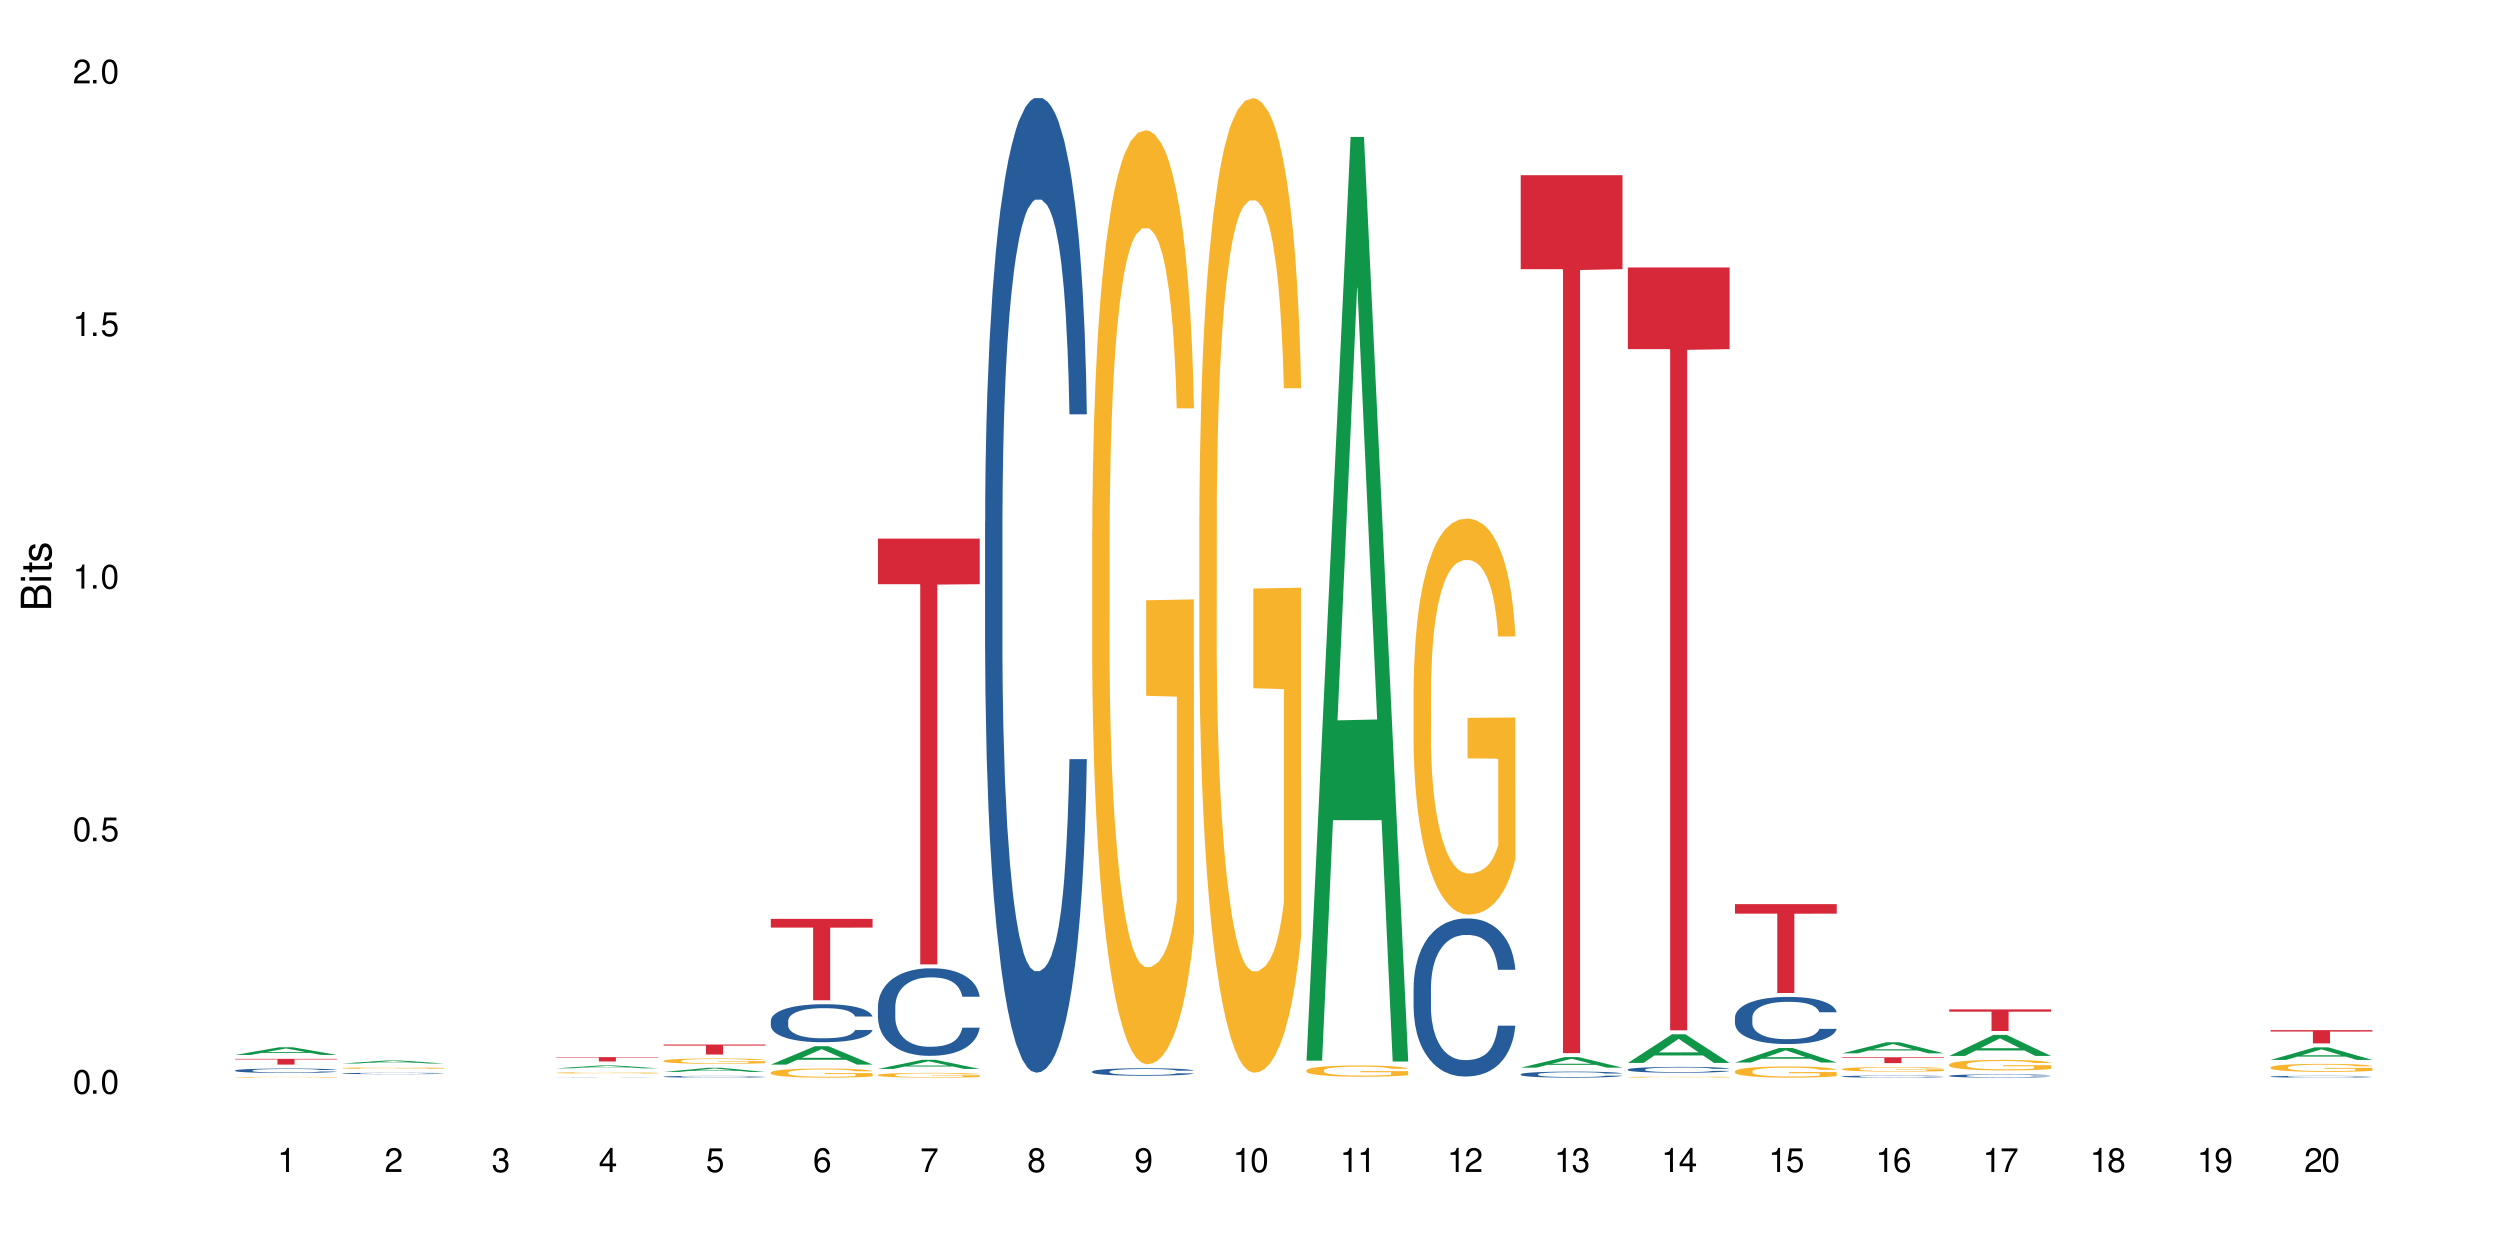 <?xml version="1.0" encoding="UTF-8"?>
<svg xmlns="http://www.w3.org/2000/svg" xmlns:xlink="http://www.w3.org/1999/xlink" width="720" height="360" viewBox="0 0 720 360">
<defs>
<g>
<g id="glyph-0-0">
</g>
<g id="glyph-0-1">
<path d="M 2.641 -6.938 C 2 -6.938 1.422 -6.656 1.078 -6.172 C 0.641 -5.562 0.406 -4.641 0.406 -3.359 C 0.406 -1.016 1.188 0.219 2.641 0.219 C 4.078 0.219 4.859 -1.016 4.859 -3.297 C 4.859 -4.641 4.656 -5.547 4.203 -6.172 C 3.844 -6.656 3.281 -6.938 2.641 -6.938 Z M 2.641 -6.188 C 3.547 -6.188 4 -5.25 4 -3.375 C 4 -1.406 3.562 -0.484 2.625 -0.484 C 1.734 -0.484 1.281 -1.438 1.281 -3.344 C 1.281 -5.25 1.734 -6.188 2.641 -6.188 Z M 2.641 -6.188 "/>
</g>
<g id="glyph-0-2">
<path d="M 1.828 -1 L 0.828 -1 L 0.828 0 L 1.828 0 Z M 1.828 -1 "/>
</g>
<g id="glyph-0-3">
<path d="M 4.562 -6.797 L 1.062 -6.797 L 0.547 -3.094 L 1.328 -3.094 C 1.719 -3.562 2.047 -3.734 2.578 -3.734 C 3.484 -3.734 4.062 -3.109 4.062 -2.094 C 4.062 -1.125 3.484 -0.531 2.578 -0.531 C 1.828 -0.531 1.375 -0.906 1.188 -1.672 L 0.328 -1.672 C 0.453 -1.109 0.547 -0.844 0.75 -0.594 C 1.125 -0.078 1.828 0.219 2.594 0.219 C 3.969 0.219 4.922 -0.781 4.922 -2.219 C 4.922 -3.562 4.031 -4.484 2.719 -4.484 C 2.25 -4.484 1.859 -4.359 1.469 -4.062 L 1.734 -5.969 L 4.562 -5.969 Z M 4.562 -6.797 "/>
</g>
<g id="glyph-0-4">
<path d="M 2.484 -4.938 L 2.484 0 L 3.328 0 L 3.328 -6.938 L 2.766 -6.938 C 2.469 -5.875 2.281 -5.734 0.984 -5.562 L 0.984 -4.938 Z M 2.484 -4.938 "/>
</g>
<g id="glyph-0-5">
<path d="M 4.859 -0.828 L 1.281 -0.828 C 1.359 -1.406 1.672 -1.781 2.5 -2.281 L 3.469 -2.828 C 4.406 -3.344 4.906 -4.062 4.906 -4.906 C 4.906 -5.484 4.672 -6.031 4.266 -6.406 C 3.859 -6.766 3.375 -6.938 2.719 -6.938 C 1.859 -6.938 1.219 -6.625 0.844 -6.031 C 0.609 -5.672 0.5 -5.234 0.484 -4.531 L 1.328 -4.531 C 1.359 -5.016 1.406 -5.281 1.531 -5.516 C 1.75 -5.938 2.188 -6.203 2.703 -6.203 C 3.469 -6.203 4.031 -5.641 4.031 -4.891 C 4.031 -4.344 3.719 -3.859 3.125 -3.516 L 2.234 -3 C 0.812 -2.172 0.406 -1.531 0.328 -0.016 L 4.859 -0.016 Z M 4.859 -0.828 "/>
</g>
<g id="glyph-0-6">
<path d="M 2.125 -3.188 L 2.578 -3.188 C 3.5 -3.188 3.984 -2.766 3.984 -1.922 C 3.984 -1.062 3.469 -0.531 2.594 -0.531 C 1.656 -0.531 1.203 -1 1.156 -2.016 L 0.312 -2.016 C 0.344 -1.453 0.438 -1.094 0.609 -0.781 C 0.953 -0.109 1.625 0.219 2.547 0.219 C 3.953 0.219 4.859 -0.625 4.859 -1.938 C 4.859 -2.828 4.516 -3.297 3.703 -3.594 C 4.344 -3.844 4.656 -4.328 4.656 -5.031 C 4.656 -6.219 3.875 -6.938 2.578 -6.938 C 1.203 -6.938 0.484 -6.172 0.453 -4.703 L 1.297 -4.703 C 1.312 -5.125 1.344 -5.359 1.453 -5.578 C 1.641 -5.969 2.062 -6.203 2.594 -6.203 C 3.344 -6.203 3.797 -5.75 3.797 -5 C 3.797 -4.516 3.609 -4.219 3.25 -4.047 C 3.016 -3.953 2.703 -3.922 2.125 -3.906 Z M 2.125 -3.188 "/>
</g>
<g id="glyph-0-7">
<path d="M 3.141 -1.672 L 3.141 0 L 3.984 0 L 3.984 -1.672 L 4.984 -1.672 L 4.984 -2.438 L 3.984 -2.438 L 3.984 -6.938 L 3.359 -6.938 L 0.266 -2.578 L 0.266 -1.672 Z M 3.141 -2.438 L 1 -2.438 L 3.141 -5.5 Z M 3.141 -2.438 "/>
</g>
<g id="glyph-0-8">
<path d="M 4.781 -5.125 C 4.609 -6.266 3.891 -6.938 2.844 -6.938 C 2.094 -6.938 1.422 -6.578 1.031 -5.953 C 0.594 -5.266 0.406 -4.422 0.406 -3.172 C 0.406 -2 0.578 -1.25 0.984 -0.641 C 1.359 -0.078 1.953 0.219 2.703 0.219 C 3.984 0.219 4.922 -0.75 4.922 -2.094 C 4.922 -3.375 4.062 -4.281 2.844 -4.281 C 2.172 -4.281 1.641 -4.031 1.281 -3.516 C 1.281 -5.234 1.828 -6.188 2.797 -6.188 C 3.391 -6.188 3.797 -5.797 3.938 -5.125 Z M 2.734 -3.531 C 3.547 -3.531 4.062 -2.953 4.062 -2.031 C 4.062 -1.156 3.484 -0.531 2.703 -0.531 C 1.922 -0.531 1.328 -1.188 1.328 -2.078 C 1.328 -2.938 1.906 -3.531 2.734 -3.531 Z M 2.734 -3.531 "/>
</g>
<g id="glyph-0-9">
<path d="M 4.984 -6.797 L 0.438 -6.797 L 0.438 -5.969 L 4.109 -5.969 C 2.5 -3.656 1.828 -2.234 1.328 0 L 2.219 0 C 2.594 -2.172 3.453 -4.047 4.984 -6.094 Z M 4.984 -6.797 "/>
</g>
<g id="glyph-0-10">
<path d="M 3.75 -3.656 C 4.469 -4.094 4.688 -4.438 4.688 -5.078 C 4.688 -6.172 3.844 -6.938 2.641 -6.938 C 1.438 -6.938 0.594 -6.172 0.594 -5.094 C 0.594 -4.438 0.812 -4.094 1.516 -3.656 C 0.734 -3.266 0.359 -2.703 0.359 -1.922 C 0.359 -0.656 1.281 0.219 2.641 0.219 C 3.984 0.219 4.922 -0.656 4.922 -1.922 C 4.922 -2.703 4.531 -3.266 3.75 -3.656 Z M 2.641 -6.188 C 3.359 -6.188 3.812 -5.75 3.812 -5.062 C 3.812 -4.406 3.344 -3.984 2.641 -3.984 C 1.922 -3.984 1.453 -4.406 1.453 -5.078 C 1.453 -5.75 1.922 -6.188 2.641 -6.188 Z M 2.641 -3.266 C 3.484 -3.266 4.062 -2.719 4.062 -1.906 C 4.062 -1.078 3.484 -0.531 2.625 -0.531 C 1.797 -0.531 1.219 -1.094 1.219 -1.906 C 1.219 -2.719 1.781 -3.266 2.641 -3.266 Z M 2.641 -3.266 "/>
</g>
<g id="glyph-0-11">
<path d="M 0.516 -1.578 C 0.672 -0.453 1.406 0.219 2.438 0.219 C 3.188 0.219 3.859 -0.141 4.266 -0.766 C 4.688 -1.453 4.891 -2.297 4.891 -3.547 C 4.891 -4.719 4.703 -5.453 4.312 -6.078 C 3.938 -6.641 3.344 -6.938 2.594 -6.938 C 1.297 -6.938 0.359 -5.969 0.359 -4.625 C 0.359 -3.344 1.234 -2.453 2.453 -2.453 C 3.094 -2.453 3.578 -2.672 4.016 -3.203 C 4 -1.484 3.469 -0.531 2.5 -0.531 C 1.906 -0.531 1.484 -0.906 1.359 -1.578 Z M 2.578 -6.203 C 3.375 -6.203 3.969 -5.531 3.969 -4.641 C 3.969 -3.797 3.391 -3.188 2.547 -3.188 C 1.734 -3.188 1.234 -3.766 1.234 -4.688 C 1.234 -5.562 1.797 -6.203 2.578 -6.203 Z M 2.578 -6.203 "/>
</g>
<g id="glyph-1-0">
</g>
<g id="glyph-1-1">
<path d="M 0 -0.953 L 0 -4.891 C 0 -5.719 -0.234 -6.344 -0.734 -6.797 C -1.188 -7.234 -1.812 -7.469 -2.5 -7.469 C -3.547 -7.469 -4.188 -7 -4.625 -5.875 C -4.984 -6.688 -5.625 -7.094 -6.531 -7.094 C -7.172 -7.094 -7.734 -6.859 -8.141 -6.391 C -8.562 -5.922 -8.75 -5.344 -8.75 -4.5 L -8.75 -0.953 Z M -4.984 -2.062 L -7.766 -2.062 L -7.766 -4.219 C -7.766 -4.844 -7.688 -5.203 -7.453 -5.5 C -7.219 -5.812 -6.859 -5.969 -6.375 -5.969 C -5.891 -5.969 -5.531 -5.812 -5.297 -5.5 C -5.062 -5.203 -4.984 -4.844 -4.984 -4.219 Z M -0.984 -2.062 L -4 -2.062 L -4 -4.781 C -4 -5.766 -3.438 -6.359 -2.484 -6.359 C -1.547 -6.359 -0.984 -5.766 -0.984 -4.781 Z M -0.984 -2.062 "/>
</g>
<g id="glyph-1-2">
<path d="M -6.281 -1.797 L -6.281 -0.797 L 0 -0.797 L 0 -1.797 Z M -8.75 -1.797 L -8.75 -0.797 L -7.484 -0.797 L -7.484 -1.797 Z M -8.75 -1.797 "/>
</g>
<g id="glyph-1-3">
<path d="M -6.281 -3.047 L -6.281 -2.016 L -8.016 -2.016 L -8.016 -1.016 L -6.281 -1.016 L -6.281 -0.172 L -5.469 -0.172 L -5.469 -1.016 L -0.719 -1.016 C -0.078 -1.016 0.281 -1.453 0.281 -2.234 C 0.281 -2.5 0.25 -2.719 0.188 -3.047 L -0.641 -3.047 C -0.609 -2.906 -0.594 -2.766 -0.594 -2.562 C -0.594 -2.141 -0.719 -2.016 -1.156 -2.016 L -5.469 -2.016 L -5.469 -3.047 Z M -6.281 -3.047 "/>
</g>
<g id="glyph-1-4">
<path d="M -4.531 -5.25 C -5.766 -5.25 -6.469 -4.422 -6.469 -2.969 C -6.469 -1.516 -5.719 -0.562 -4.547 -0.562 C -3.562 -0.562 -3.094 -1.062 -2.734 -2.562 L -2.516 -3.484 C -2.344 -4.188 -2.094 -4.469 -1.641 -4.469 C -1.047 -4.469 -0.641 -3.875 -0.641 -3 C -0.641 -2.453 -0.797 -2 -1.062 -1.75 C -1.25 -1.594 -1.422 -1.531 -1.875 -1.469 L -1.875 -0.406 C -0.422 -0.453 0.281 -1.266 0.281 -2.922 C 0.281 -4.5 -0.5 -5.516 -1.719 -5.516 C -2.656 -5.516 -3.172 -4.984 -3.469 -3.734 L -3.703 -2.766 C -3.891 -1.953 -4.156 -1.609 -4.594 -1.609 C -5.188 -1.609 -5.547 -2.125 -5.547 -2.938 C -5.547 -3.75 -5.203 -4.172 -4.531 -4.203 Z M -4.531 -5.25 "/>
</g>
</g>
</defs>
<rect x="-72" y="-36" width="864" height="432" fill="rgb(100%, 100%, 100%)" fill-opacity="1"/>
<path fill-rule="nonzero" fill="rgb(6.275%, 58.824%, 28.235%)" fill-opacity="1" d="M 67.73 303.82 L 67.762 303.816 L 80.445 301.609 L 84.297 301.609 L 97.043 303.82 L 92.562 303.82 L 89.371 303.246 L 75.371 303.246 L 72.238 303.82 L 67.73 303.82 L 76.719 303.004 L 88.086 303.004 L 82.418 301.973 L 82.355 301.969 L 82.293 301.977 L 76.688 303.004 L 76.719 303.004 Z M 67.73 303.82 "/>
<path fill-rule="nonzero" fill="rgb(14.51%, 36.078%, 60%)" fill-opacity="1" d="M 67.73 308.293 L 67.766 308.293 L 67.766 308.266 L 67.875 308.219 L 68.125 308.164 L 68.375 308.125 L 69.02 308.055 L 69.91 307.988 L 70.84 307.938 L 71.52 307.906 L 72.129 307.883 L 73.523 307.84 L 74.414 307.816 L 75.379 307.797 L 76.559 307.777 L 77.418 307.766 L 79.348 307.746 L 80.777 307.738 L 81.887 307.734 L 84.281 307.734 L 85.711 307.742 L 86.746 307.746 L 87.891 307.754 L 88.855 307.766 L 90.535 307.793 L 92.035 307.824 L 92.715 307.844 L 93.789 307.879 L 94.609 307.914 L 95.184 307.945 L 95.824 307.988 L 96.398 308.043 L 96.828 308.102 L 97.043 308.152 L 92.035 308.152 L 91.785 308.105 L 91.5 308.066 L 90.965 308.02 L 90.43 307.984 L 89.68 307.953 L 89 307.93 L 88.07 307.906 L 87.246 307.895 L 86.391 307.883 L 85.566 307.875 L 83.996 307.871 L 81.492 307.871 L 80.098 307.883 L 79.348 307.891 L 78.277 307.906 L 77.523 307.922 L 76.633 307.945 L 76.023 307.965 L 75.273 307.996 L 74.738 308.02 L 74.129 308.059 L 73.773 308.09 L 73.449 308.121 L 73.164 308.16 L 72.949 308.203 L 72.805 308.246 L 72.734 308.289 L 72.734 308.469 L 72.805 308.512 L 72.984 308.559 L 73.449 308.633 L 74.129 308.695 L 74.914 308.742 L 75.668 308.777 L 76.094 308.793 L 76.668 308.812 L 77.562 308.836 L 78.848 308.859 L 79.598 308.871 L 80.742 308.879 L 81.922 308.883 L 83.496 308.883 L 84.887 308.879 L 85.816 308.875 L 86.781 308.863 L 88.105 308.844 L 88.926 308.824 L 89.641 308.805 L 90.18 308.781 L 90.535 308.762 L 91.07 308.727 L 91.5 308.688 L 91.824 308.645 L 92.035 308.605 L 97.043 308.605 L 96.828 308.652 L 96.504 308.699 L 96.184 308.73 L 95.684 308.773 L 95.109 308.809 L 94.289 308.852 L 93.609 308.875 L 92.715 308.906 L 91.895 308.93 L 91 308.949 L 89.68 308.973 L 88.82 308.984 L 87.891 308.992 L 86.781 309.004 L 85.387 309.012 L 83.887 309.016 L 80.992 309.016 L 79.883 309.012 L 78.418 309 L 76.594 308.98 L 75.273 308.957 L 74.238 308.934 L 73.344 308.91 L 72.344 308.879 L 71.055 308.828 L 70.27 308.789 L 69.734 308.754 L 69.125 308.711 L 68.695 308.668 L 68.195 308.602 L 67.84 308.52 L 67.73 308.453 Z M 67.73 308.293 "/>
<path fill-rule="nonzero" fill="rgb(96.863%, 70.196%, 16.863%)" fill-opacity="1" d="M 67.73 310.242 L 67.766 310.242 L 67.766 310.238 L 67.91 310.23 L 68.266 310.215 L 68.73 310.207 L 69.23 310.199 L 69.555 310.195 L 70.09 310.188 L 70.555 310.184 L 71.734 310.176 L 73.234 310.168 L 74.059 310.164 L 74.988 310.16 L 76.309 310.156 L 76.918 310.156 L 78.777 310.152 L 80.887 310.152 L 83.207 310.148 L 84.281 310.152 L 87.746 310.152 L 88.891 310.156 L 89.785 310.156 L 90.715 310.16 L 91.859 310.164 L 92.93 310.168 L 93.789 310.172 L 94.645 310.18 L 95.359 310.184 L 95.969 310.191 L 96.504 310.199 L 96.828 310.207 L 97.043 310.215 L 92.074 310.215 L 91.785 310.207 L 91.465 310.203 L 90.93 310.195 L 90.395 310.191 L 89.855 310.188 L 88.855 310.184 L 87.996 310.18 L 86.926 310.176 L 85.891 310.176 L 84.711 310.172 L 82.102 310.172 L 80.383 310.176 L 78.668 310.176 L 77.668 310.18 L 77.059 310.184 L 76.703 310.184 L 75.629 310.191 L 74.914 310.195 L 74.523 310.199 L 74.023 310.203 L 73.664 310.211 L 73.27 310.219 L 73.059 310.223 L 72.77 310.238 L 72.734 310.273 L 72.844 310.281 L 73.059 310.289 L 73.344 310.293 L 73.773 310.301 L 74.199 310.309 L 74.953 310.316 L 75.594 310.32 L 76.094 310.324 L 77.059 310.328 L 77.453 310.332 L 78.383 310.332 L 79.348 310.336 L 80.527 310.34 L 88.176 310.34 L 89.105 310.336 L 89.715 310.336 L 90.465 310.332 L 91 310.332 L 91.5 310.328 L 92.109 310.324 L 92.109 310.281 L 83.281 310.281 L 83.281 310.258 L 97.004 310.258 L 97.043 310.332 L 96.289 310.34 L 95.359 310.344 L 94.469 310.348 L 93.539 310.352 L 92.215 310.355 L 91.145 310.355 L 89.5 310.359 L 87.996 310.363 L 80.348 310.363 L 79.098 310.359 L 77.953 310.359 L 76.809 310.355 L 75.379 310.352 L 74.449 310.348 L 72.52 310.34 L 71.664 310.336 L 71.09 310.332 L 70.52 310.324 L 69.91 310.32 L 69.34 310.312 L 68.91 310.309 L 68.516 310.301 L 67.945 310.285 L 67.801 310.277 L 67.73 310.273 Z M 67.73 310.242 "/>
<path fill-rule="nonzero" fill="rgb(83.922%, 15.686%, 22.353%)" fill-opacity="1" d="M 67.73 304.953 L 97.043 304.953 L 97.043 305.133 L 84.824 305.133 L 84.824 306.602 L 79.91 306.602 L 79.91 305.133 L 67.73 305.133 Z M 67.73 304.953 "/>
<path fill-rule="nonzero" fill="rgb(6.275%, 58.824%, 28.235%)" fill-opacity="1" d="M 98.582 306.289 L 98.613 306.289 L 111.297 305.414 L 115.148 305.414 L 127.895 306.293 L 123.418 306.293 L 120.223 306.062 L 106.223 306.062 L 103.094 306.289 L 98.582 306.289 L 107.57 305.969 L 118.938 305.965 L 113.27 305.555 L 113.207 305.555 L 113.145 305.559 L 107.539 305.965 L 107.57 305.969 Z M 98.582 306.289 "/>
<path fill-rule="nonzero" fill="rgb(14.51%, 36.078%, 60%)" fill-opacity="1" d="M 98.582 309.141 L 98.621 309.141 L 98.621 309.133 L 98.727 309.117 L 98.977 309.102 L 99.227 309.09 L 99.871 309.066 L 100.766 309.047 L 101.695 309.031 L 102.371 309.02 L 102.98 309.012 L 104.375 309 L 105.27 308.992 L 106.234 308.984 L 107.414 308.98 L 108.27 308.977 L 110.199 308.969 L 111.629 308.969 L 112.738 308.965 L 115.133 308.965 L 116.562 308.969 L 117.602 308.969 L 118.742 308.973 L 119.707 308.977 L 121.391 308.984 L 122.891 308.996 L 123.57 309 L 124.641 309.012 L 125.465 309.023 L 126.035 309.031 L 126.68 309.047 L 127.25 309.062 L 127.68 309.082 L 127.895 309.098 L 122.891 309.098 L 122.641 309.082 L 122.355 309.07 L 121.816 309.055 L 121.281 309.047 L 120.531 309.035 L 119.852 309.027 L 118.922 309.02 L 118.102 309.016 L 117.242 309.012 L 116.422 309.012 L 114.848 309.008 L 112.344 309.008 L 110.953 309.012 L 110.199 309.016 L 109.129 309.02 L 108.379 309.023 L 107.484 309.031 L 106.875 309.039 L 106.125 309.047 L 105.59 309.055 L 104.98 309.07 L 104.625 309.078 L 104.305 309.09 L 104.016 309.102 L 103.801 309.113 L 103.66 309.125 L 103.59 309.141 L 103.59 309.199 L 103.66 309.211 L 103.84 309.227 L 104.305 309.25 L 104.98 309.27 L 105.77 309.285 L 106.52 309.293 L 106.949 309.301 L 107.52 309.305 L 108.414 309.312 L 109.699 309.32 L 110.449 309.324 L 111.594 309.328 L 115.742 309.328 L 116.672 309.324 L 117.637 309.32 L 118.957 309.316 L 119.781 309.309 L 120.496 309.301 L 121.031 309.297 L 121.391 309.289 L 121.926 309.277 L 122.355 309.266 L 122.676 309.254 L 122.891 309.238 L 127.895 309.238 L 127.68 309.254 L 127.359 309.27 L 127.035 309.281 L 126.535 309.293 L 125.965 309.305 L 125.141 309.316 L 124.461 309.324 L 123.57 309.336 L 122.746 309.34 L 121.852 309.348 L 120.531 309.355 L 119.672 309.359 L 118.742 309.363 L 117.637 309.367 L 116.242 309.367 L 114.742 309.371 L 113.348 309.371 L 111.844 309.367 L 110.738 309.367 L 109.27 309.363 L 107.449 309.359 L 106.125 309.352 L 105.09 309.344 L 104.195 309.336 L 103.195 309.328 L 101.906 309.309 L 101.121 309.297 L 100.586 309.289 L 99.977 309.273 L 99.551 309.262 L 99.047 309.238 L 98.691 309.215 L 98.582 309.191 Z M 98.582 309.141 "/>
<path fill-rule="nonzero" fill="rgb(96.863%, 70.196%, 16.863%)" fill-opacity="1" d="M 98.582 307.602 L 98.621 307.598 L 98.621 307.594 L 98.762 307.574 L 99.121 307.551 L 99.586 307.531 L 100.086 307.52 L 100.406 307.512 L 100.941 307.5 L 101.406 307.492 L 102.586 307.473 L 104.09 307.457 L 104.91 307.453 L 105.84 307.445 L 107.164 307.438 L 107.77 307.434 L 109.629 307.43 L 111.738 307.426 L 116.598 307.426 L 118.602 307.43 L 119.746 307.434 L 120.637 307.438 L 121.566 307.441 L 122.711 307.449 L 123.785 307.461 L 124.641 307.469 L 125.5 307.48 L 126.215 307.492 L 126.82 307.504 L 127.359 307.52 L 127.68 307.535 L 127.895 307.547 L 122.926 307.547 L 122.641 307.535 L 122.316 307.523 L 121.246 307.5 L 120.711 307.496 L 119.707 307.484 L 118.852 307.48 L 117.777 307.473 L 116.742 307.469 L 111.238 307.469 L 110.238 307.473 L 109.523 307.477 L 108.52 307.48 L 107.914 307.484 L 107.555 307.488 L 106.484 307.5 L 105.77 307.512 L 105.375 307.52 L 104.875 307.531 L 104.516 307.539 L 104.125 307.555 L 103.91 307.566 L 103.625 307.59 L 103.59 307.66 L 103.695 307.672 L 103.91 307.688 L 104.195 307.703 L 105.055 307.727 L 105.805 307.742 L 106.449 307.75 L 106.949 307.758 L 107.914 307.766 L 108.305 307.77 L 109.234 307.777 L 110.199 307.781 L 111.379 307.785 L 112.273 307.789 L 113.703 307.793 L 115.527 307.793 L 117.672 307.789 L 119.031 307.785 L 119.957 307.781 L 120.566 307.781 L 121.316 307.777 L 121.852 307.773 L 122.355 307.77 L 122.961 307.762 L 122.961 307.672 L 114.133 307.672 L 114.133 307.629 L 127.859 307.629 L 127.895 307.777 L 127.145 307.785 L 126.215 307.797 L 125.32 307.805 L 124.391 307.809 L 123.07 307.816 L 121.996 307.82 L 120.352 307.828 L 118.852 307.828 L 117.277 307.832 L 111.203 307.832 L 109.949 307.828 L 108.809 307.824 L 107.664 307.82 L 106.234 307.812 L 105.305 307.805 L 103.375 307.789 L 102.516 307.777 L 101.945 307.77 L 101.371 307.762 L 100.766 307.75 L 100.191 307.738 L 99.762 307.727 L 99.371 307.711 L 99.086 307.699 L 98.797 307.684 L 98.656 307.668 L 98.582 307.656 Z M 98.582 307.602 "/>
<path fill-rule="nonzero" fill="rgb(6.275%, 58.824%, 28.235%)" fill-opacity="1" d="M 160.289 307.672 L 160.32 307.672 L 173.004 306.84 L 176.855 306.84 L 189.602 307.672 L 185.121 307.672 L 181.93 307.453 L 167.93 307.453 L 164.801 307.672 L 160.289 307.672 L 169.277 307.363 L 180.645 307.363 L 174.977 306.977 L 174.914 306.973 L 174.852 306.977 L 169.246 307.363 L 169.277 307.363 Z M 160.289 307.672 "/>
<path fill-rule="nonzero" fill="rgb(14.51%, 36.078%, 60%)" fill-opacity="1" d="M 160.289 310.336 L 160.324 310.336 L 160.324 310.332 L 160.434 310.332 L 160.684 310.328 L 160.934 310.328 L 161.578 310.324 L 162.469 310.324 L 163.398 310.32 L 164.688 310.32 L 166.082 310.316 L 167.938 310.316 L 169.117 310.312 L 181.414 310.312 L 183.094 310.316 L 186.348 310.316 L 187.168 310.32 L 187.742 310.32 L 188.383 310.324 L 188.957 310.324 L 189.387 310.328 L 189.602 310.328 L 184.344 310.328 L 184.059 310.324 L 182.988 310.324 L 182.238 310.32 L 178.949 310.32 L 178.125 310.316 L 172.656 310.316 L 171.906 310.32 L 168.582 310.32 L 167.832 310.324 L 166.688 310.324 L 166.332 310.328 L 165.723 310.328 L 165.508 310.332 L 165.367 310.332 L 165.293 310.336 L 165.293 310.34 L 165.367 310.344 L 165.543 310.344 L 166.008 310.348 L 166.688 310.352 L 167.473 310.352 L 168.227 310.355 L 171.406 310.355 L 172.156 310.359 L 178.375 310.359 L 179.34 310.355 L 182.738 310.355 L 183.094 310.352 L 184.059 310.352 L 184.383 310.348 L 189.602 310.348 L 189.387 310.348 L 189.062 310.352 L 188.742 310.352 L 188.242 310.355 L 186.848 310.355 L 186.168 310.359 L 183.559 310.359 L 182.238 310.363 L 169.152 310.363 L 167.832 310.359 L 164.902 310.359 L 163.613 310.355 L 162.828 310.355 L 162.293 310.352 L 161.684 310.352 L 161.254 310.348 L 160.754 310.348 L 160.398 310.344 L 160.289 310.34 Z M 160.289 310.336 "/>
<path fill-rule="nonzero" fill="rgb(96.863%, 70.196%, 16.863%)" fill-opacity="1" d="M 160.289 308.965 L 160.324 308.965 L 160.324 308.957 L 160.469 308.941 L 160.824 308.922 L 161.289 308.902 L 161.789 308.891 L 162.113 308.883 L 162.648 308.871 L 163.113 308.867 L 164.293 308.852 L 165.793 308.836 L 166.617 308.828 L 167.547 308.824 L 168.867 308.816 L 169.477 308.816 L 171.336 308.809 L 173.445 308.805 L 178.305 308.805 L 180.305 308.809 L 181.449 308.812 L 182.344 308.816 L 183.273 308.82 L 184.418 308.828 L 185.488 308.836 L 186.348 308.844 L 187.207 308.855 L 187.922 308.867 L 188.527 308.879 L 189.062 308.891 L 189.387 308.906 L 189.602 308.918 L 184.633 308.918 L 184.344 308.906 L 184.023 308.895 L 183.488 308.883 L 182.953 308.875 L 182.414 308.867 L 181.414 308.859 L 180.559 308.855 L 179.484 308.852 L 178.449 308.848 L 177.27 308.844 L 174.66 308.844 L 172.941 308.848 L 171.941 308.848 L 171.227 308.852 L 170.227 308.855 L 169.617 308.859 L 169.262 308.863 L 168.188 308.875 L 167.473 308.883 L 167.082 308.891 L 166.582 308.902 L 166.223 308.91 L 165.828 308.926 L 165.617 308.934 L 165.328 308.957 L 165.293 309.02 L 165.402 309.031 L 165.617 309.047 L 165.902 309.059 L 166.332 309.07 L 166.758 309.082 L 167.512 309.094 L 168.152 309.105 L 168.652 309.109 L 169.617 309.117 L 170.012 309.121 L 170.941 309.129 L 171.906 309.133 L 173.086 309.137 L 173.98 309.141 L 177.234 309.141 L 179.379 309.137 L 180.734 309.137 L 181.664 309.133 L 182.273 309.129 L 183.023 309.125 L 183.559 309.125 L 184.059 309.121 L 184.668 309.113 L 184.668 309.031 L 175.84 309.031 L 175.84 308.992 L 189.562 308.992 L 189.602 309.125 L 188.848 309.137 L 187.922 309.145 L 187.027 309.152 L 186.098 309.156 L 184.773 309.164 L 183.703 309.168 L 182.059 309.172 L 180.559 309.176 L 178.984 309.18 L 174.48 309.18 L 172.906 309.176 L 171.656 309.176 L 169.367 309.168 L 167.938 309.16 L 167.008 309.152 L 165.078 309.137 L 164.223 309.129 L 163.648 309.121 L 163.078 309.113 L 162.469 309.102 L 161.898 309.09 L 161.469 309.082 L 161.074 309.07 L 160.789 309.059 L 160.504 309.043 L 160.359 309.031 L 160.289 309.02 Z M 160.289 308.965 "/>
<path fill-rule="nonzero" fill="rgb(83.922%, 15.686%, 22.353%)" fill-opacity="1" d="M 160.289 304.457 L 189.602 304.457 L 189.602 304.59 L 177.383 304.594 L 177.383 305.707 L 172.469 305.707 L 172.469 304.594 L 172.398 304.59 L 160.289 304.59 Z M 160.289 304.457 "/>
<path fill-rule="nonzero" fill="rgb(6.275%, 58.824%, 28.235%)" fill-opacity="1" d="M 191.145 308.715 L 191.176 308.715 L 203.855 307.531 L 207.707 307.531 L 220.453 308.719 L 215.977 308.719 L 212.781 308.406 L 198.785 308.406 L 195.652 308.715 L 191.145 308.715 L 200.129 308.281 L 211.496 308.277 L 205.828 307.727 L 205.766 307.723 L 205.703 307.727 L 200.098 308.277 L 200.129 308.281 Z M 191.145 308.715 "/>
<path fill-rule="nonzero" fill="rgb(14.51%, 36.078%, 60%)" fill-opacity="1" d="M 191.145 310.074 L 191.18 310.074 L 191.18 310.062 L 191.285 310.043 L 191.535 310.02 L 191.785 310.008 L 192.43 309.977 L 193.324 309.953 L 194.254 309.93 L 194.93 309.918 L 195.539 309.91 L 196.934 309.891 L 197.828 309.883 L 198.793 309.875 L 199.973 309.867 L 200.828 309.863 L 202.758 309.855 L 204.188 309.852 L 209.121 309.852 L 210.16 309.855 L 211.301 309.859 L 212.266 309.863 L 213.949 309.871 L 215.449 309.887 L 216.129 309.895 L 217.199 309.906 L 218.023 309.922 L 218.594 309.934 L 219.238 309.953 L 219.809 309.973 L 220.238 309.996 L 220.453 310.016 L 215.449 310.016 L 215.199 309.996 L 214.914 309.984 L 214.375 309.965 L 213.84 309.949 L 213.09 309.938 L 212.41 309.93 L 211.48 309.918 L 210.66 309.914 L 209.801 309.91 L 208.98 309.906 L 207.406 309.902 L 205.582 309.902 L 204.902 309.906 L 203.512 309.91 L 202.758 309.91 L 201.688 309.918 L 200.938 309.926 L 200.043 309.934 L 199.434 309.941 L 198.684 309.953 L 198.148 309.965 L 197.539 309.98 L 197.184 309.992 L 196.863 310.004 L 196.574 310.02 L 196.359 310.035 L 196.219 310.055 L 196.148 310.07 L 196.148 310.145 L 196.219 310.16 L 196.398 310.18 L 196.863 310.211 L 197.539 310.234 L 198.328 310.254 L 199.078 310.27 L 199.508 310.273 L 200.078 310.281 L 200.973 310.293 L 202.258 310.301 L 203.008 310.305 L 204.152 310.309 L 208.301 310.309 L 209.23 310.305 L 210.195 310.301 L 211.516 310.293 L 212.34 310.285 L 213.055 310.277 L 213.59 310.27 L 213.949 310.262 L 214.484 310.246 L 214.914 310.23 L 215.234 310.215 L 215.449 310.199 L 220.453 310.199 L 220.238 310.219 L 219.918 310.234 L 219.594 310.25 L 219.094 310.266 L 218.523 310.281 L 217.699 310.297 L 217.02 310.309 L 216.129 310.32 L 215.305 310.328 L 214.414 310.336 L 213.09 310.344 L 212.23 310.352 L 211.301 310.355 L 210.195 310.359 L 208.801 310.359 L 207.301 310.363 L 204.402 310.363 L 203.297 310.359 L 201.832 310.355 L 200.008 310.348 L 198.684 310.34 L 197.648 310.328 L 196.754 310.32 L 195.754 310.309 L 194.469 310.289 L 193.68 310.27 L 193.145 310.258 L 192.535 310.238 L 192.109 310.223 L 191.605 310.199 L 191.25 310.164 L 191.145 310.137 Z M 191.145 310.074 "/>
<path fill-rule="nonzero" fill="rgb(96.863%, 70.196%, 16.863%)" fill-opacity="1" d="M 191.145 305.504 L 191.18 305.504 L 191.18 305.477 L 191.32 305.41 L 191.68 305.324 L 192.145 305.25 L 192.645 305.195 L 192.965 305.164 L 193.5 305.121 L 193.965 305.09 L 195.145 305.023 L 196.648 304.965 L 197.469 304.941 L 198.398 304.914 L 199.723 304.887 L 200.328 304.879 L 202.188 304.855 L 204.297 304.84 L 206.621 304.836 L 207.691 304.84 L 209.156 304.844 L 211.16 304.859 L 212.305 304.875 L 213.195 304.887 L 214.125 304.906 L 215.27 304.938 L 216.344 304.969 L 217.199 305.004 L 218.059 305.047 L 218.773 305.094 L 219.379 305.141 L 219.918 305.203 L 220.238 305.254 L 220.453 305.301 L 215.484 305.301 L 215.199 305.254 L 214.875 305.215 L 214.34 305.168 L 213.805 305.133 L 213.27 305.105 L 212.266 305.066 L 211.41 305.047 L 210.336 305.023 L 209.301 305.012 L 208.121 305.004 L 207.406 305 L 205.512 305 L 203.797 305.012 L 202.797 305.023 L 202.082 305.035 L 201.078 305.055 L 200.473 305.074 L 200.113 305.082 L 199.043 305.129 L 198.328 305.168 L 197.934 305.195 L 197.434 305.238 L 197.074 305.277 L 196.684 305.332 L 196.469 305.375 L 196.184 305.473 L 196.148 305.73 L 196.254 305.785 L 196.469 305.844 L 196.754 305.895 L 197.184 305.949 L 197.613 305.988 L 198.363 306.043 L 199.008 306.082 L 199.508 306.105 L 200.473 306.145 L 200.863 306.156 L 201.793 306.184 L 202.758 306.203 L 203.938 306.219 L 204.832 306.227 L 206.262 306.234 L 208.086 306.234 L 210.23 306.227 L 211.59 306.215 L 212.52 306.203 L 213.125 306.195 L 213.875 306.18 L 214.414 306.164 L 214.914 306.148 L 215.52 306.125 L 215.52 305.785 L 206.691 305.781 L 206.691 305.621 L 220.418 305.621 L 220.453 306.18 L 219.703 306.219 L 218.773 306.254 L 217.879 306.281 L 216.949 306.305 L 215.629 306.332 L 214.555 306.352 L 212.91 306.371 L 211.41 306.383 L 209.836 306.391 L 208.441 306.395 L 206.797 306.398 L 205.332 306.395 L 203.762 306.387 L 202.508 306.375 L 201.367 306.359 L 200.223 306.344 L 198.793 306.312 L 197.863 306.289 L 196.898 306.258 L 195.934 306.223 L 195.074 306.184 L 194.504 306.152 L 193.93 306.121 L 193.324 306.078 L 192.75 306.027 L 192.32 305.984 L 191.93 305.934 L 191.645 305.887 L 191.355 305.824 L 191.215 305.773 L 191.145 305.727 Z M 191.145 305.504 "/>
<path fill-rule="nonzero" fill="rgb(83.922%, 15.686%, 22.353%)" fill-opacity="1" d="M 191.145 300.828 L 220.453 300.828 L 220.453 301.137 L 208.238 301.141 L 208.238 303.703 L 203.324 303.703 L 203.324 301.141 L 203.25 301.137 L 191.145 301.137 Z M 191.145 300.828 "/>
<path fill-rule="nonzero" fill="rgb(6.275%, 58.824%, 28.235%)" fill-opacity="1" d="M 221.996 306.598 L 222.027 306.594 L 234.711 301.297 L 238.562 301.297 L 251.305 306.605 L 246.828 306.605 L 243.633 305.219 L 229.637 305.219 L 226.504 306.598 L 221.996 306.598 L 230.984 304.645 L 242.352 304.641 L 236.684 302.164 L 236.621 302.16 L 236.559 302.176 L 230.953 304.641 L 230.984 304.645 Z M 221.996 306.598 "/>
<path fill-rule="nonzero" fill="rgb(14.51%, 36.078%, 60%)" fill-opacity="1" d="M 221.996 293.98 L 222.031 293.973 L 222.031 293.73 L 222.137 293.352 L 222.391 292.871 L 222.641 292.543 L 223.281 291.949 L 224.176 291.379 L 225.105 290.941 L 225.785 290.68 L 226.391 290.48 L 227.785 290.109 L 228.68 289.918 L 229.645 289.75 L 230.824 289.578 L 231.684 289.48 L 233.613 289.32 L 235.043 289.25 L 236.148 289.219 L 238.547 289.219 L 239.977 289.258 L 241.012 289.309 L 242.156 289.391 L 243.121 289.48 L 244.801 289.699 L 246.301 289.98 L 246.98 290.141 L 248.055 290.449 L 248.875 290.75 L 249.445 291.012 L 250.09 291.379 L 250.664 291.832 L 251.09 292.34 L 251.305 292.77 L 246.301 292.77 L 246.051 292.371 L 245.766 292.062 L 245.23 291.652 L 244.691 291.359 L 243.941 291.07 L 243.262 290.879 L 242.336 290.691 L 241.512 290.57 L 240.652 290.48 L 239.832 290.422 L 238.258 290.359 L 236.438 290.359 L 235.758 290.379 L 234.363 290.461 L 233.613 290.531 L 232.539 290.672 L 231.789 290.801 L 230.895 291 L 230.289 291.172 L 229.539 291.43 L 229 291.66 L 228.395 291.992 L 228.035 292.242 L 227.715 292.52 L 227.43 292.852 L 227.215 293.203 L 227.07 293.57 L 227 293.934 L 227 295.484 L 227.07 295.844 L 227.25 296.262 L 227.715 296.875 L 228.395 297.402 L 229.18 297.824 L 229.93 298.125 L 230.359 298.266 L 230.93 298.426 L 231.824 298.625 L 233.113 298.824 L 233.863 298.906 L 235.008 298.984 L 236.188 299.023 L 237.758 299.023 L 239.152 298.984 L 240.082 298.934 L 241.047 298.855 L 242.371 298.684 L 243.191 298.523 L 243.906 298.336 L 244.441 298.145 L 244.801 297.984 L 245.336 297.672 L 245.766 297.332 L 246.086 296.984 L 246.301 296.645 L 251.305 296.645 L 251.09 297.043 L 250.77 297.434 L 250.449 297.723 L 249.949 298.074 L 249.375 298.383 L 248.555 298.734 L 247.875 298.965 L 246.98 299.215 L 246.16 299.406 L 245.266 299.574 L 243.941 299.773 L 243.086 299.875 L 242.156 299.965 L 241.047 300.043 L 239.652 300.113 L 238.152 300.156 L 236.758 300.164 L 235.258 300.145 L 234.148 300.105 L 232.684 300.016 L 230.859 299.836 L 229.539 299.645 L 228.5 299.453 L 227.605 299.254 L 226.605 298.984 L 225.32 298.543 L 224.535 298.203 L 223.996 297.922 L 223.391 297.535 L 222.961 297.184 L 222.461 296.625 L 222.102 295.914 L 221.996 295.363 Z M 221.996 293.98 "/>
<path fill-rule="nonzero" fill="rgb(96.863%, 70.196%, 16.863%)" fill-opacity="1" d="M 221.996 308.863 L 222.031 308.859 L 222.031 308.812 L 222.176 308.703 L 222.531 308.555 L 222.996 308.434 L 223.496 308.336 L 223.82 308.285 L 224.355 308.215 L 224.82 308.16 L 226 308.055 L 227.5 307.953 L 228.32 307.91 L 229.25 307.867 L 230.574 307.824 L 231.184 307.805 L 233.039 307.77 L 235.148 307.742 L 237.473 307.738 L 238.547 307.738 L 240.012 307.75 L 242.012 307.773 L 243.156 307.801 L 244.051 307.824 L 244.98 307.855 L 246.121 307.902 L 247.195 307.961 L 248.055 308.016 L 248.91 308.09 L 249.625 308.164 L 250.234 308.25 L 250.77 308.352 L 251.09 308.434 L 251.305 308.52 L 246.336 308.52 L 246.051 308.434 L 245.73 308.371 L 245.195 308.289 L 244.656 308.234 L 244.121 308.188 L 243.121 308.125 L 242.262 308.086 L 241.191 308.055 L 240.152 308.031 L 238.973 308.016 L 238.258 308.012 L 236.363 308.012 L 234.648 308.027 L 233.648 308.047 L 232.934 308.066 L 231.934 308.105 L 231.324 308.133 L 230.969 308.152 L 229.895 308.227 L 229.18 308.293 L 228.785 308.34 L 228.285 308.41 L 227.93 308.477 L 227.535 308.57 L 227.32 308.645 L 227.035 308.805 L 227 309.238 L 227.105 309.328 L 227.32 309.43 L 227.605 309.516 L 228.035 309.605 L 228.465 309.676 L 229.215 309.77 L 229.859 309.832 L 230.359 309.871 L 231.324 309.938 L 231.719 309.957 L 232.648 310 L 233.613 310.035 L 234.793 310.062 L 235.688 310.078 L 237.117 310.09 L 238.938 310.09 L 241.082 310.074 L 242.441 310.055 L 243.371 310.035 L 243.977 310.02 L 244.73 309.992 L 245.266 309.969 L 245.766 309.945 L 246.375 309.902 L 246.375 309.328 L 237.543 309.328 L 237.543 309.059 L 251.27 309.055 L 251.305 309.992 L 250.555 310.059 L 249.625 310.121 L 248.73 310.168 L 247.805 310.211 L 246.48 310.254 L 245.406 310.285 L 243.766 310.316 L 242.262 310.34 L 240.691 310.355 L 239.297 310.359 L 237.652 310.363 L 236.188 310.359 L 234.613 310.344 L 233.363 310.324 L 232.219 310.301 L 231.074 310.27 L 229.645 310.219 L 228.715 310.18 L 227.75 310.129 L 226.785 310.066 L 225.926 310.004 L 225.355 309.953 L 224.785 309.895 L 224.176 309.824 L 223.605 309.742 L 223.176 309.668 L 222.781 309.582 L 222.496 309.504 L 222.211 309.398 L 222.066 309.309 L 221.996 309.234 Z M 221.996 308.863 "/>
<path fill-rule="nonzero" fill="rgb(83.922%, 15.686%, 22.353%)" fill-opacity="1" d="M 221.996 264.641 L 251.305 264.641 L 251.305 267.148 L 239.09 267.172 L 239.09 288.086 L 234.176 288.086 L 234.176 267.195 L 234.105 267.148 L 221.996 267.148 Z M 221.996 264.641 "/>
<path fill-rule="nonzero" fill="rgb(6.275%, 58.824%, 28.235%)" fill-opacity="1" d="M 252.848 307.852 L 252.879 307.848 L 265.562 305.223 L 269.414 305.223 L 282.16 307.855 L 277.68 307.855 L 274.488 307.168 L 260.488 307.168 L 257.359 307.852 L 252.848 307.852 L 261.836 306.883 L 273.203 306.879 L 267.535 305.652 L 267.473 305.648 L 267.41 305.656 L 261.805 306.879 L 261.836 306.883 Z M 252.848 307.852 "/>
<path fill-rule="nonzero" fill="rgb(14.51%, 36.078%, 60%)" fill-opacity="1" d="M 252.848 289.844 L 252.883 289.82 L 252.883 289.27 L 252.992 288.391 L 253.242 287.285 L 253.492 286.523 L 254.137 285.164 L 255.027 283.852 L 255.957 282.836 L 256.637 282.238 L 257.246 281.777 L 258.641 280.926 L 259.531 280.484 L 260.496 280.094 L 261.676 279.703 L 262.535 279.473 L 264.465 279.102 L 265.895 278.941 L 267.004 278.871 L 269.398 278.871 L 270.828 278.965 L 271.863 279.078 L 273.008 279.266 L 273.973 279.473 L 275.652 279.98 L 277.156 280.625 L 277.832 280.992 L 278.906 281.707 L 279.727 282.398 L 280.301 283 L 280.945 283.852 L 281.516 284.887 L 281.945 286.062 L 282.16 287.055 L 277.156 287.055 L 276.906 286.133 L 276.617 285.418 L 276.082 284.473 L 275.547 283.805 L 274.797 283.137 L 274.117 282.699 L 273.188 282.262 L 272.363 281.984 L 271.508 281.777 L 270.684 281.637 L 269.113 281.5 L 267.289 281.5 L 266.609 281.547 L 265.215 281.73 L 264.465 281.891 L 263.395 282.215 L 262.641 282.516 L 261.75 282.977 L 261.141 283.367 L 260.391 283.965 L 259.855 284.496 L 259.246 285.258 L 258.891 285.832 L 258.566 286.48 L 258.281 287.238 L 258.066 288.047 L 257.926 288.898 L 257.852 289.73 L 257.852 293.301 L 257.926 294.133 L 258.102 295.102 L 258.566 296.508 L 259.246 297.727 L 260.031 298.695 L 260.785 299.387 L 261.211 299.711 L 261.785 300.078 L 262.68 300.539 L 263.965 301 L 264.715 301.184 L 265.859 301.371 L 267.039 301.461 L 268.613 301.461 L 270.004 301.371 L 270.934 301.254 L 271.898 301.07 L 273.223 300.68 L 274.043 300.309 L 274.758 299.871 L 275.297 299.434 L 275.652 299.066 L 276.188 298.352 L 276.617 297.566 L 276.941 296.758 L 277.156 295.977 L 282.16 295.977 L 281.945 296.898 L 281.621 297.797 L 281.301 298.465 L 280.801 299.273 L 280.23 299.988 L 279.406 300.793 L 278.727 301.324 L 277.832 301.898 L 277.012 302.336 L 276.117 302.73 L 274.797 303.191 L 273.938 303.422 L 273.008 303.629 L 271.898 303.812 L 270.508 303.973 L 269.004 304.066 L 267.609 304.09 L 266.109 304.043 L 265 303.953 L 263.535 303.742 L 261.715 303.328 L 260.391 302.891 L 259.355 302.453 L 258.461 301.992 L 257.461 301.371 L 256.172 300.355 L 255.387 299.57 L 254.852 298.926 L 254.242 298.027 L 253.812 297.219 L 253.312 295.93 L 252.957 294.293 L 252.848 293.027 Z M 252.848 289.844 "/>
<path fill-rule="nonzero" fill="rgb(96.863%, 70.196%, 16.863%)" fill-opacity="1" d="M 252.848 309.578 L 252.883 309.574 L 252.883 309.551 L 253.027 309.492 L 253.383 309.414 L 253.848 309.352 L 254.352 309.301 L 254.672 309.273 L 255.207 309.238 L 255.672 309.211 L 256.852 309.152 L 258.352 309.102 L 259.176 309.078 L 260.105 309.055 L 261.426 309.031 L 262.035 309.023 L 263.895 309.004 L 266.004 308.992 L 268.324 308.988 L 269.398 308.988 L 270.863 308.992 L 272.863 309.008 L 274.008 309.02 L 274.902 309.031 L 275.832 309.047 L 276.977 309.074 L 278.047 309.105 L 278.906 309.133 L 279.766 309.172 L 280.48 309.211 L 281.086 309.254 L 281.621 309.309 L 281.945 309.352 L 282.16 309.398 L 277.191 309.398 L 276.906 309.352 L 276.582 309.32 L 276.047 309.277 L 275.512 309.246 L 274.973 309.223 L 273.973 309.191 L 273.117 309.172 L 272.043 309.152 L 271.008 309.141 L 269.828 309.133 L 267.219 309.133 L 265.5 309.141 L 264.5 309.148 L 263.785 309.16 L 262.785 309.18 L 262.176 309.195 L 261.82 309.203 L 260.746 309.242 L 260.031 309.277 L 259.641 309.301 L 259.141 309.34 L 258.781 309.375 L 258.391 309.426 L 258.176 309.461 L 257.887 309.547 L 257.852 309.773 L 257.961 309.82 L 258.176 309.875 L 258.461 309.918 L 258.891 309.965 L 259.316 310.004 L 260.07 310.051 L 260.711 310.086 L 261.211 310.105 L 262.176 310.141 L 262.57 310.152 L 263.5 310.172 L 264.465 310.191 L 265.645 310.207 L 266.539 310.215 L 267.969 310.219 L 269.793 310.219 L 271.938 310.211 L 273.293 310.203 L 274.223 310.191 L 274.832 310.184 L 275.582 310.168 L 276.117 310.156 L 276.617 310.145 L 277.227 310.121 L 277.227 309.82 L 268.398 309.82 L 268.398 309.68 L 282.121 309.68 L 282.16 310.168 L 281.406 310.203 L 280.48 310.238 L 279.586 310.262 L 278.656 310.281 L 277.332 310.309 L 276.262 310.32 L 274.617 310.34 L 273.117 310.352 L 271.543 310.359 L 270.148 310.363 L 268.504 310.363 L 267.039 310.359 L 265.465 310.352 L 264.215 310.344 L 263.07 310.332 L 261.926 310.312 L 260.496 310.289 L 259.57 310.266 L 258.602 310.238 L 257.637 310.207 L 256.781 310.176 L 256.207 310.148 L 255.637 310.117 L 255.027 310.082 L 254.457 310.039 L 254.027 310 L 253.637 309.953 L 253.348 309.914 L 253.062 309.855 L 252.922 309.812 L 252.848 309.773 Z M 252.848 309.578 "/>
<path fill-rule="nonzero" fill="rgb(83.922%, 15.686%, 22.353%)" fill-opacity="1" d="M 252.848 155.121 L 282.16 155.121 L 282.16 168.246 L 269.941 168.363 L 269.941 277.738 L 265.027 277.738 L 265.027 168.477 L 264.957 168.246 L 252.848 168.246 Z M 252.848 155.121 "/>
<path fill-rule="nonzero" fill="rgb(14.51%, 36.078%, 60%)" fill-opacity="1" d="M 283.703 150.383 L 283.738 150.125 L 283.738 143.969 L 283.844 134.219 L 284.094 121.902 L 284.344 113.438 L 284.988 98.297 L 285.883 83.672 L 286.812 72.383 L 287.492 65.715 L 288.098 60.582 L 289.492 51.09 L 290.387 46.215 L 291.352 41.852 L 292.531 37.492 L 293.387 34.926 L 295.316 30.82 L 296.746 29.023 L 297.855 28.254 L 300.25 28.254 L 301.68 29.281 L 302.719 30.562 L 303.859 32.617 L 304.828 34.926 L 306.508 40.57 L 308.008 47.754 L 308.688 51.859 L 309.758 59.812 L 310.582 67.508 L 311.152 74.18 L 311.797 83.672 L 312.367 95.219 L 312.797 108.305 L 313.012 119.336 L 308.008 119.336 L 307.758 109.074 L 307.473 101.121 L 306.934 90.602 L 306.398 83.16 L 305.648 75.719 L 304.969 70.844 L 304.039 65.969 L 303.219 62.891 L 302.359 60.582 L 301.539 59.043 L 299.965 57.504 L 298.141 57.504 L 297.465 58.016 L 296.07 60.07 L 295.316 61.863 L 294.246 65.457 L 293.496 68.793 L 292.602 73.922 L 291.992 78.285 L 291.242 84.957 L 290.707 90.859 L 290.098 99.324 L 289.742 105.738 L 289.422 112.922 L 289.133 121.391 L 288.922 130.371 L 288.777 139.863 L 288.707 149.098 L 288.707 188.867 L 288.777 198.105 L 288.957 208.883 L 289.422 224.531 L 290.098 238.129 L 290.887 248.906 L 291.637 256.602 L 292.066 260.195 L 292.637 264.301 L 293.531 269.434 L 294.816 274.562 L 295.57 276.617 L 296.711 278.668 L 297.891 279.695 L 299.465 279.695 L 300.859 278.668 L 301.789 277.387 L 302.754 275.332 L 304.074 270.973 L 304.898 266.867 L 305.613 261.992 L 306.148 257.117 L 306.508 253.012 L 307.043 245.059 L 307.473 236.336 L 307.793 227.355 L 308.008 218.629 L 313.012 218.629 L 312.797 228.895 L 312.477 238.898 L 312.152 246.34 L 311.652 255.32 L 311.082 263.273 L 310.258 272.254 L 309.582 278.156 L 308.688 284.57 L 307.863 289.445 L 306.973 293.805 L 305.648 298.938 L 304.789 301.504 L 303.859 303.812 L 302.754 305.867 L 301.359 307.66 L 299.859 308.688 L 298.465 308.945 L 296.961 308.43 L 295.855 307.406 L 294.391 305.098 L 292.566 300.477 L 291.242 295.602 L 290.207 290.727 L 289.312 285.598 L 288.312 278.668 L 287.027 267.379 L 286.238 258.656 L 285.703 251.473 L 285.094 241.465 L 284.668 232.484 L 284.168 218.117 L 283.809 199.902 L 283.703 185.789 Z M 283.703 150.383 "/>
<path fill-rule="nonzero" fill="rgb(14.51%, 36.078%, 60%)" fill-opacity="1" d="M 314.555 308.594 L 314.59 308.59 L 314.59 308.543 L 314.695 308.469 L 314.949 308.375 L 315.199 308.309 L 315.84 308.191 L 316.734 308.078 L 317.664 307.992 L 318.344 307.941 L 318.949 307.902 L 320.344 307.828 L 321.238 307.793 L 322.203 307.758 L 323.383 307.723 L 324.242 307.703 L 326.172 307.672 L 327.602 307.66 L 328.711 307.652 L 331.105 307.652 L 332.535 307.66 L 333.57 307.672 L 334.715 307.688 L 335.68 307.703 L 337.359 307.746 L 338.859 307.805 L 339.539 307.836 L 340.613 307.895 L 341.434 307.957 L 342.004 308.008 L 342.648 308.078 L 343.223 308.168 L 343.648 308.27 L 343.863 308.355 L 338.859 308.355 L 338.609 308.273 L 338.324 308.215 L 337.789 308.133 L 337.25 308.074 L 336.5 308.02 L 335.82 307.98 L 334.895 307.941 L 334.07 307.918 L 333.211 307.902 L 332.391 307.891 L 330.816 307.879 L 328.996 307.879 L 328.316 307.883 L 326.922 307.898 L 326.172 307.91 L 325.098 307.938 L 324.348 307.965 L 323.453 308.004 L 322.848 308.039 L 322.098 308.09 L 321.559 308.137 L 320.953 308.199 L 320.594 308.25 L 320.273 308.305 L 319.988 308.371 L 319.773 308.438 L 319.629 308.512 L 319.559 308.582 L 319.559 308.891 L 319.629 308.961 L 319.809 309.043 L 320.273 309.164 L 320.953 309.27 L 321.738 309.352 L 322.488 309.41 L 322.918 309.438 L 323.492 309.469 L 324.383 309.512 L 325.672 309.551 L 326.422 309.566 L 327.566 309.582 L 328.746 309.59 L 330.316 309.59 L 331.711 309.582 L 332.641 309.57 L 333.605 309.555 L 334.93 309.523 L 335.75 309.492 L 336.465 309.453 L 337 309.414 L 337.359 309.383 L 337.895 309.324 L 338.324 309.254 L 338.645 309.188 L 338.859 309.117 L 343.863 309.117 L 343.648 309.199 L 343.328 309.273 L 343.008 309.332 L 342.508 309.402 L 341.934 309.461 L 341.113 309.531 L 340.434 309.578 L 339.539 309.625 L 338.719 309.664 L 337.824 309.699 L 336.5 309.738 L 335.645 309.758 L 334.715 309.773 L 333.605 309.789 L 332.211 309.805 L 330.711 309.812 L 329.316 309.812 L 327.816 309.809 L 326.707 309.801 L 325.242 309.785 L 323.418 309.75 L 322.098 309.711 L 321.059 309.676 L 320.168 309.633 L 319.164 309.582 L 317.879 309.496 L 317.094 309.426 L 316.555 309.371 L 315.949 309.293 L 315.52 309.227 L 315.02 309.113 L 314.66 308.973 L 314.555 308.867 Z M 314.555 308.594 "/>
<path fill-rule="nonzero" fill="rgb(96.863%, 70.196%, 16.863%)" fill-opacity="1" d="M 314.555 152.73 L 314.59 152.484 L 314.59 147.57 L 314.734 136.516 L 315.09 121.285 L 315.555 108.754 L 316.055 98.93 L 316.379 93.77 L 316.914 86.398 L 317.379 80.996 L 318.559 69.941 L 320.059 59.621 L 320.883 55.199 L 321.809 51.023 L 323.133 46.355 L 323.742 44.637 L 325.598 40.707 L 327.707 38.25 L 330.031 37.512 L 331.105 37.758 L 332.57 38.738 L 334.57 41.441 L 335.715 43.898 L 336.609 46.355 L 337.539 49.551 L 338.68 54.461 L 339.754 60.359 L 340.613 66.254 L 341.469 73.625 L 342.184 81.488 L 342.793 90.086 L 343.328 100.402 L 343.648 109 L 343.863 117.602 L 338.895 117.602 L 338.609 109 L 338.289 102.367 L 337.754 94.262 L 337.215 88.363 L 336.68 83.699 L 335.68 77.309 L 334.82 73.379 L 333.75 69.941 L 332.711 67.73 L 331.531 66.254 L 330.816 65.762 L 328.922 65.762 L 327.207 67.484 L 326.207 69.449 L 325.492 71.414 L 324.492 75.098 L 323.883 78.047 L 323.527 80.012 L 322.453 87.629 L 321.738 94.508 L 321.344 99.176 L 320.844 106.543 L 320.488 113.18 L 320.094 123.004 L 319.879 130.375 L 319.594 147.082 L 319.559 191.301 L 319.664 200.637 L 319.879 210.707 L 320.168 219.555 L 320.594 228.887 L 321.023 236.012 L 321.773 245.594 L 322.418 251.98 L 322.918 256.156 L 323.883 262.789 L 324.277 265 L 325.207 269.422 L 326.172 272.863 L 327.352 275.812 L 328.246 277.285 L 329.676 278.512 L 331.496 278.512 L 333.641 277.039 L 335 275.074 L 335.93 273.109 L 336.535 271.391 L 337.289 268.688 L 337.824 266.23 L 338.324 263.527 L 338.934 259.352 L 338.934 200.637 L 330.102 200.391 L 330.102 172.875 L 343.828 172.629 L 343.863 268.688 L 343.113 275.32 L 342.184 281.707 L 341.289 286.621 L 340.363 290.797 L 339.039 295.465 L 337.965 298.414 L 336.324 301.852 L 334.82 304.062 L 333.25 305.539 L 331.855 306.273 L 330.211 306.52 L 328.746 306.027 L 327.172 304.555 L 325.922 302.59 L 324.777 300.133 L 323.633 296.938 L 322.203 291.781 L 321.273 287.602 L 320.309 282.445 L 319.344 276.301 L 318.484 269.668 L 317.914 264.512 L 317.344 258.613 L 316.734 251.246 L 316.164 242.891 L 315.734 235.277 L 315.34 226.676 L 315.055 218.57 L 314.77 207.516 L 314.625 198.672 L 314.555 191.055 Z M 314.555 152.73 "/>
<path fill-rule="nonzero" fill="rgb(96.863%, 70.196%, 16.863%)" fill-opacity="1" d="M 345.406 148.48 L 345.441 148.223 L 345.441 143.098 L 345.586 131.562 L 345.945 115.668 L 346.406 102.598 L 346.91 92.344 L 347.23 86.961 L 347.766 79.27 L 348.23 73.633 L 349.41 62.098 L 350.91 51.332 L 351.734 46.715 L 352.664 42.359 L 353.984 37.488 L 354.594 35.695 L 356.453 31.594 L 358.562 29.031 L 360.883 28.262 L 361.957 28.516 L 363.422 29.543 L 365.426 32.363 L 366.566 34.926 L 367.461 37.488 L 368.391 40.82 L 369.535 45.945 L 370.605 52.098 L 371.465 58.25 L 372.324 65.941 L 373.039 74.145 L 373.645 83.117 L 374.18 93.883 L 374.504 102.852 L 374.719 111.824 L 369.75 111.824 L 369.465 102.852 L 369.141 95.934 L 368.605 87.473 L 368.07 81.32 L 367.531 76.449 L 366.531 69.785 L 365.676 65.684 L 364.602 62.098 L 363.566 59.789 L 362.387 58.25 L 361.672 57.738 L 359.777 57.738 L 358.062 59.531 L 357.059 61.582 L 356.344 63.633 L 355.344 67.48 L 354.738 70.555 L 354.379 72.605 L 353.309 80.551 L 352.59 87.73 L 352.199 92.598 L 351.699 100.289 L 351.34 107.211 L 350.949 117.465 L 350.734 125.152 L 350.445 142.586 L 350.41 188.723 L 350.52 198.465 L 350.734 208.973 L 351.02 218.203 L 351.449 227.941 L 351.875 235.375 L 352.629 245.371 L 353.27 252.039 L 353.77 256.395 L 354.738 263.316 L 355.129 265.621 L 356.059 270.238 L 357.023 273.824 L 358.203 276.902 L 359.098 278.441 L 360.527 279.723 L 362.352 279.723 L 364.496 278.184 L 365.852 276.133 L 366.781 274.082 L 367.391 272.289 L 368.141 269.469 L 368.676 266.906 L 369.176 264.086 L 369.785 259.727 L 369.785 198.465 L 360.957 198.207 L 360.957 169.5 L 374.684 169.242 L 374.719 269.469 L 373.969 276.391 L 373.039 283.055 L 372.145 288.18 L 371.215 292.539 L 369.891 297.406 L 368.82 300.484 L 367.176 304.074 L 365.676 306.379 L 364.102 307.918 L 362.707 308.688 L 361.062 308.941 L 359.598 308.43 L 358.023 306.891 L 356.773 304.84 L 355.629 302.277 L 354.484 298.945 L 353.055 293.562 L 352.129 289.207 L 351.16 283.824 L 350.195 277.414 L 349.34 270.492 L 348.766 265.109 L 348.195 258.957 L 347.586 251.27 L 347.016 242.555 L 346.586 234.605 L 346.195 225.637 L 345.906 217.176 L 345.621 205.641 L 345.48 196.414 L 345.406 188.469 Z M 345.406 148.48 "/>
<path fill-rule="nonzero" fill="rgb(6.275%, 58.824%, 28.235%)" fill-opacity="1" d="M 376.262 305.48 L 376.293 305.23 L 388.973 39.43 L 392.824 39.43 L 405.57 305.73 L 401.094 305.73 L 397.898 236.215 L 383.902 236.215 L 380.77 305.48 L 376.262 305.48 L 385.246 207.461 L 396.613 207.211 L 390.945 82.938 L 390.883 82.688 L 390.82 83.438 L 385.215 207.211 L 385.246 207.461 Z M 376.262 305.48 "/>
<path fill-rule="nonzero" fill="rgb(96.863%, 70.196%, 16.863%)" fill-opacity="1" d="M 376.262 308.246 L 376.297 308.242 L 376.297 308.184 L 376.438 308.051 L 376.797 307.867 L 377.262 307.719 L 377.762 307.598 L 378.082 307.539 L 378.621 307.449 L 379.082 307.383 L 380.262 307.25 L 381.766 307.129 L 382.586 307.074 L 383.516 307.023 L 384.84 306.969 L 385.445 306.949 L 387.305 306.898 L 389.414 306.871 L 391.738 306.863 L 392.809 306.863 L 394.273 306.875 L 396.277 306.91 L 397.422 306.938 L 398.312 306.969 L 399.242 307.008 L 400.387 307.066 L 401.461 307.137 L 402.316 307.207 L 403.176 307.297 L 403.891 307.391 L 404.5 307.492 L 405.035 307.617 L 405.355 307.719 L 405.57 307.824 L 400.602 307.824 L 400.316 307.719 L 399.996 307.641 L 399.457 307.543 L 398.922 307.473 L 398.387 307.418 L 397.387 307.34 L 396.527 307.293 L 395.453 307.25 L 394.418 307.227 L 393.238 307.207 L 392.523 307.199 L 390.629 307.199 L 388.914 307.223 L 387.914 307.246 L 387.199 307.27 L 386.195 307.312 L 385.59 307.348 L 385.23 307.371 L 384.16 307.465 L 383.445 307.547 L 383.051 307.602 L 382.551 307.691 L 382.195 307.77 L 381.801 307.887 L 381.586 307.977 L 381.301 308.176 L 381.266 308.707 L 381.371 308.82 L 381.586 308.941 L 381.871 309.047 L 382.301 309.16 L 382.73 309.246 L 383.48 309.359 L 384.125 309.438 L 384.625 309.484 L 385.59 309.566 L 385.984 309.594 L 386.91 309.645 L 387.879 309.688 L 389.055 309.723 L 389.949 309.738 L 391.379 309.754 L 393.203 309.754 L 395.348 309.738 L 396.707 309.715 L 397.637 309.691 L 398.242 309.668 L 398.992 309.637 L 399.531 309.605 L 400.031 309.574 L 400.637 309.523 L 400.637 308.82 L 391.809 308.816 L 391.809 308.488 L 405.535 308.484 L 405.57 309.637 L 404.82 309.715 L 403.891 309.793 L 402.996 309.852 L 402.066 309.902 L 400.746 309.957 L 399.672 309.992 L 398.027 310.035 L 396.527 310.062 L 394.953 310.078 L 393.559 310.086 L 391.918 310.09 L 390.449 310.086 L 388.879 310.066 L 387.625 310.043 L 386.484 310.016 L 385.34 309.977 L 383.91 309.914 L 382.98 309.863 L 382.016 309.801 L 381.051 309.727 L 380.191 309.648 L 379.621 309.586 L 379.047 309.516 L 378.441 309.426 L 377.867 309.328 L 377.441 309.234 L 377.047 309.133 L 376.762 309.035 L 376.473 308.902 L 376.332 308.797 L 376.262 308.703 Z M 376.262 308.246 "/>
<path fill-rule="nonzero" fill="rgb(14.51%, 36.078%, 60%)" fill-opacity="1" d="M 407.113 284.336 L 407.148 284.297 L 407.148 283.297 L 407.258 281.715 L 407.508 279.719 L 407.758 278.348 L 408.398 275.895 L 409.293 273.523 L 410.223 271.695 L 410.902 270.613 L 411.508 269.781 L 412.902 268.242 L 413.797 267.453 L 414.762 266.746 L 415.941 266.039 L 416.801 265.621 L 418.73 264.957 L 420.16 264.664 L 421.27 264.539 L 423.664 264.539 L 425.094 264.707 L 426.129 264.914 L 427.273 265.246 L 428.238 265.621 L 429.918 266.535 L 431.418 267.699 L 432.098 268.367 L 433.172 269.656 L 433.992 270.902 L 434.566 271.984 L 435.207 273.523 L 435.781 275.395 L 436.207 277.516 L 436.422 279.305 L 431.418 279.305 L 431.168 277.641 L 430.883 276.352 L 430.348 274.645 L 429.812 273.441 L 429.059 272.234 L 428.379 271.445 L 427.453 270.652 L 426.629 270.156 L 425.773 269.781 L 424.949 269.531 L 423.375 269.281 L 421.555 269.281 L 420.875 269.363 L 419.48 269.699 L 418.73 269.988 L 417.656 270.57 L 416.906 271.113 L 416.012 271.941 L 415.406 272.648 L 414.656 273.73 L 414.117 274.688 L 413.512 276.059 L 413.152 277.102 L 412.832 278.266 L 412.547 279.637 L 412.332 281.094 L 412.188 282.633 L 412.117 284.129 L 412.117 290.574 L 412.188 292.07 L 412.367 293.82 L 412.832 296.355 L 413.512 298.559 L 414.297 300.309 L 415.047 301.555 L 415.477 302.137 L 416.051 302.801 L 416.941 303.633 L 418.23 304.465 L 418.98 304.797 L 420.125 305.133 L 421.305 305.297 L 422.875 305.297 L 424.27 305.133 L 425.199 304.922 L 426.164 304.59 L 427.488 303.883 L 428.309 303.219 L 429.023 302.426 L 429.559 301.637 L 429.918 300.973 L 430.453 299.684 L 430.883 298.27 L 431.203 296.812 L 431.418 295.398 L 436.422 295.398 L 436.207 297.062 L 435.887 298.684 L 435.566 299.891 L 435.066 301.348 L 434.492 302.637 L 433.672 304.09 L 432.992 305.047 L 432.098 306.086 L 431.277 306.879 L 430.383 307.586 L 429.059 308.418 L 428.203 308.832 L 427.273 309.207 L 426.164 309.539 L 424.77 309.832 L 423.27 309.996 L 421.875 310.039 L 420.375 309.957 L 419.266 309.789 L 417.801 309.414 L 415.977 308.664 L 414.656 307.875 L 413.617 307.086 L 412.727 306.254 L 411.723 305.133 L 410.438 303.301 L 409.652 301.887 L 409.113 300.723 L 408.508 299.102 L 408.078 297.645 L 407.578 295.316 L 407.219 292.363 L 407.113 290.074 Z M 407.113 284.336 "/>
<path fill-rule="nonzero" fill="rgb(96.863%, 70.196%, 16.863%)" fill-opacity="1" d="M 407.113 198.199 L 407.148 198.094 L 407.148 196.012 L 407.293 191.324 L 407.648 184.863 L 408.113 179.551 L 408.613 175.387 L 408.938 173.199 L 409.473 170.074 L 409.938 167.781 L 411.117 163.094 L 412.617 158.719 L 413.441 156.844 L 414.367 155.074 L 415.691 153.094 L 416.301 152.363 L 418.156 150.699 L 420.266 149.656 L 422.59 149.344 L 423.664 149.449 L 425.129 149.863 L 427.129 151.012 L 428.273 152.051 L 429.168 153.094 L 430.098 154.449 L 431.242 156.531 L 432.312 159.031 L 433.172 161.531 L 434.027 164.656 L 434.742 167.988 L 435.352 171.637 L 435.887 176.012 L 436.207 179.656 L 436.422 183.301 L 431.453 183.301 L 431.168 179.656 L 430.848 176.844 L 430.312 173.406 L 429.773 170.906 L 429.238 168.926 L 428.238 166.219 L 427.379 164.551 L 426.309 163.094 L 425.27 162.156 L 424.09 161.531 L 423.375 161.324 L 421.48 161.324 L 419.766 162.051 L 418.766 162.887 L 418.051 163.719 L 417.051 165.281 L 416.441 166.531 L 416.086 167.363 L 415.012 170.594 L 414.297 173.512 L 413.906 175.488 L 413.402 178.613 L 413.047 181.426 L 412.652 185.594 L 412.438 188.719 L 412.152 195.801 L 412.117 214.555 L 412.223 218.512 L 412.438 222.781 L 412.727 226.531 L 413.152 230.492 L 413.582 233.512 L 414.332 237.574 L 414.977 240.281 L 415.477 242.055 L 416.441 244.867 L 416.836 245.805 L 417.766 247.68 L 418.73 249.137 L 419.91 250.387 L 420.805 251.012 L 422.234 251.531 L 424.055 251.531 L 426.199 250.906 L 427.559 250.074 L 428.488 249.242 L 429.098 248.512 L 429.848 247.367 L 430.383 246.324 L 430.883 245.18 L 431.492 243.406 L 431.492 218.512 L 422.66 218.406 L 422.66 206.742 L 436.387 206.637 L 436.422 247.367 L 435.672 250.18 L 434.742 252.887 L 433.852 254.969 L 432.922 256.742 L 431.598 258.719 L 430.527 259.969 L 428.883 261.43 L 427.379 262.367 L 425.809 262.992 L 424.414 263.305 L 422.77 263.406 L 421.305 263.199 L 419.73 262.574 L 418.48 261.742 L 417.336 260.699 L 416.191 259.344 L 414.762 257.156 L 413.832 255.387 L 412.867 253.199 L 411.902 250.594 L 411.043 247.781 L 410.473 245.594 L 409.902 243.094 L 409.293 239.969 L 408.723 236.43 L 408.293 233.199 L 407.898 229.555 L 407.613 226.117 L 407.328 221.43 L 407.184 217.68 L 407.113 214.449 Z M 407.113 198.199 "/>
<path fill-rule="nonzero" fill="rgb(6.275%, 58.824%, 28.235%)" fill-opacity="1" d="M 437.965 307.484 L 437.996 307.48 L 450.68 304.434 L 454.531 304.434 L 467.277 307.484 L 462.797 307.484 L 459.605 306.691 L 445.605 306.691 L 442.477 307.484 L 437.965 307.484 L 446.953 306.359 L 458.32 306.355 L 452.652 304.934 L 452.59 304.93 L 452.527 304.938 L 446.922 306.355 L 446.953 306.359 Z M 437.965 307.484 "/>
<path fill-rule="nonzero" fill="rgb(14.51%, 36.078%, 60%)" fill-opacity="1" d="M 437.965 309.379 L 438 309.375 L 438 309.34 L 438.109 309.277 L 438.359 309.199 L 438.609 309.148 L 439.254 309.055 L 440.145 308.965 L 441.074 308.895 L 441.754 308.852 L 442.363 308.82 L 443.758 308.762 L 444.648 308.73 L 445.613 308.703 L 446.793 308.676 L 447.652 308.66 L 449.582 308.637 L 451.012 308.625 L 452.121 308.621 L 454.516 308.621 L 455.945 308.625 L 456.98 308.633 L 458.125 308.645 L 459.09 308.66 L 460.77 308.695 L 462.273 308.742 L 462.949 308.766 L 464.023 308.816 L 464.844 308.863 L 465.418 308.906 L 466.062 308.965 L 466.633 309.035 L 467.062 309.117 L 467.277 309.184 L 462.273 309.184 L 462.023 309.121 L 461.734 309.07 L 461.199 309.008 L 460.664 308.961 L 459.914 308.914 L 459.234 308.883 L 458.305 308.855 L 457.48 308.836 L 456.625 308.82 L 455.801 308.809 L 454.23 308.801 L 452.406 308.801 L 451.727 308.805 L 450.332 308.816 L 449.582 308.828 L 448.512 308.852 L 447.762 308.871 L 446.867 308.902 L 446.258 308.93 L 445.508 308.973 L 444.973 309.008 L 444.363 309.062 L 444.008 309.102 L 443.684 309.145 L 443.398 309.199 L 443.184 309.254 L 443.043 309.312 L 442.969 309.371 L 442.969 309.617 L 443.043 309.676 L 443.219 309.742 L 443.684 309.84 L 444.363 309.922 L 445.152 309.992 L 445.902 310.039 L 446.332 310.059 L 446.902 310.086 L 447.797 310.117 L 449.082 310.148 L 449.832 310.164 L 450.977 310.176 L 452.156 310.18 L 453.73 310.18 L 455.125 310.176 L 456.051 310.168 L 457.02 310.156 L 458.34 310.129 L 459.164 310.102 L 459.879 310.07 L 460.414 310.043 L 460.77 310.016 L 461.309 309.965 L 461.734 309.914 L 462.059 309.855 L 462.273 309.801 L 467.277 309.801 L 467.062 309.867 L 466.738 309.93 L 466.418 309.973 L 465.918 310.031 L 465.348 310.078 L 464.523 310.137 L 463.844 310.172 L 462.949 310.211 L 462.129 310.242 L 461.234 310.27 L 459.914 310.301 L 459.055 310.316 L 458.125 310.332 L 457.02 310.344 L 455.625 310.355 L 454.121 310.363 L 452.727 310.363 L 451.227 310.359 L 450.117 310.355 L 448.652 310.34 L 446.832 310.312 L 445.508 310.281 L 444.473 310.25 L 443.578 310.219 L 442.578 310.176 L 441.289 310.105 L 440.504 310.051 L 439.969 310.008 L 439.359 309.945 L 438.93 309.887 L 438.43 309.801 L 438.074 309.688 L 437.965 309.598 Z M 437.965 309.379 "/>
<path fill-rule="nonzero" fill="rgb(83.922%, 15.686%, 22.353%)" fill-opacity="1" d="M 437.965 50.465 L 467.277 50.465 L 467.277 77.527 L 455.062 77.766 L 455.062 303.301 L 450.145 303.301 L 450.145 78.004 L 450.074 77.527 L 437.965 77.527 Z M 437.965 50.465 "/>
<path fill-rule="nonzero" fill="rgb(6.275%, 58.824%, 28.235%)" fill-opacity="1" d="M 468.82 306.125 L 468.852 306.117 L 481.531 297.871 L 485.383 297.871 L 498.129 306.133 L 493.652 306.133 L 490.457 303.977 L 476.461 303.977 L 473.328 306.125 L 468.82 306.125 L 477.805 303.086 L 489.172 303.078 L 483.504 299.219 L 483.441 299.211 L 483.379 299.234 L 477.773 303.078 L 477.805 303.086 Z M 468.82 306.125 "/>
<path fill-rule="nonzero" fill="rgb(14.51%, 36.078%, 60%)" fill-opacity="1" d="M 468.82 308 L 468.855 308 L 468.855 307.961 L 468.961 307.902 L 469.211 307.832 L 469.461 307.777 L 470.105 307.688 L 471 307.602 L 471.93 307.531 L 472.609 307.492 L 473.215 307.461 L 474.609 307.406 L 475.504 307.375 L 476.469 307.348 L 477.648 307.324 L 478.504 307.309 L 480.438 307.281 L 481.867 307.273 L 482.973 307.266 L 485.367 307.266 L 486.797 307.273 L 487.836 307.281 L 488.98 307.293 L 489.945 307.309 L 491.625 307.34 L 493.125 307.383 L 493.805 307.41 L 494.875 307.457 L 495.699 307.504 L 496.27 307.543 L 496.914 307.602 L 497.484 307.668 L 497.914 307.75 L 498.129 307.816 L 493.125 307.816 L 492.875 307.754 L 492.59 307.707 L 492.051 307.641 L 491.516 307.598 L 490.766 307.551 L 490.086 307.523 L 489.156 307.492 L 488.336 307.477 L 487.477 307.461 L 486.656 307.453 L 485.082 307.441 L 483.258 307.441 L 482.582 307.445 L 481.188 307.457 L 480.438 307.469 L 479.363 307.492 L 478.613 307.512 L 477.719 307.543 L 477.113 307.566 L 476.359 307.609 L 475.824 307.645 L 475.219 307.695 L 474.859 307.734 L 474.539 307.777 L 474.254 307.828 L 474.039 307.883 L 473.895 307.938 L 473.824 307.992 L 473.824 308.23 L 473.895 308.289 L 474.074 308.352 L 474.539 308.445 L 475.219 308.527 L 476.004 308.594 L 476.754 308.641 L 477.184 308.66 L 477.754 308.688 L 478.648 308.715 L 479.934 308.746 L 480.688 308.758 L 481.828 308.773 L 483.008 308.777 L 484.582 308.777 L 485.977 308.773 L 486.906 308.766 L 487.871 308.75 L 489.191 308.727 L 490.016 308.699 L 490.73 308.672 L 491.266 308.641 L 491.625 308.617 L 492.16 308.57 L 492.59 308.516 L 492.91 308.465 L 493.125 308.41 L 498.129 308.41 L 497.914 308.473 L 497.594 308.531 L 497.27 308.578 L 496.77 308.633 L 496.199 308.68 L 495.375 308.734 L 494.699 308.77 L 493.805 308.809 L 492.98 308.836 L 492.09 308.863 L 490.766 308.895 L 489.906 308.91 L 488.98 308.922 L 487.871 308.934 L 486.477 308.945 L 484.977 308.953 L 483.582 308.953 L 482.078 308.949 L 480.973 308.945 L 479.508 308.93 L 477.684 308.902 L 476.359 308.875 L 475.324 308.844 L 474.43 308.812 L 473.43 308.773 L 472.145 308.703 L 471.355 308.652 L 470.82 308.609 L 470.211 308.547 L 469.785 308.496 L 469.285 308.406 L 468.926 308.297 L 468.82 308.215 Z M 468.82 308 "/>
<path fill-rule="nonzero" fill="rgb(96.863%, 70.196%, 16.863%)" fill-opacity="1" d="M 468.82 310.207 L 468.855 310.203 L 468.855 310.199 L 468.996 310.188 L 469.355 310.172 L 469.82 310.16 L 470.32 310.148 L 470.641 310.145 L 471.18 310.137 L 471.645 310.133 L 472.82 310.121 L 474.324 310.109 L 475.145 310.105 L 476.074 310.102 L 477.398 310.098 L 478.004 310.094 L 479.863 310.09 L 481.973 310.086 L 485.367 310.086 L 486.832 310.09 L 488.836 310.09 L 489.98 310.094 L 490.875 310.098 L 491.801 310.098 L 492.945 310.105 L 494.02 310.109 L 494.875 310.117 L 495.734 310.125 L 496.449 310.133 L 497.059 310.141 L 497.594 310.152 L 497.914 310.16 L 498.129 310.168 L 493.16 310.168 L 492.875 310.16 L 492.555 310.152 L 492.016 310.145 L 491.48 310.141 L 490.945 310.133 L 489.945 310.129 L 489.086 310.125 L 488.012 310.121 L 486.977 310.117 L 481.473 310.117 L 480.473 310.121 L 479.758 310.121 L 478.754 310.125 L 478.148 310.129 L 477.789 310.129 L 476.719 310.137 L 476.004 310.145 L 475.609 310.148 L 475.109 310.156 L 474.754 310.164 L 474.359 310.176 L 474.145 310.184 L 473.859 310.199 L 473.824 310.246 L 473.93 310.254 L 474.145 310.266 L 474.43 310.273 L 474.859 310.285 L 475.289 310.289 L 476.039 310.301 L 476.684 310.309 L 477.184 310.312 L 478.148 310.32 L 478.543 310.32 L 479.469 310.324 L 480.438 310.328 L 481.617 310.332 L 482.508 310.332 L 483.938 310.336 L 485.762 310.336 L 487.906 310.332 L 489.266 310.332 L 490.195 310.328 L 490.801 310.328 L 491.551 310.324 L 492.09 310.32 L 492.59 310.32 L 493.195 310.316 L 493.195 310.254 L 484.367 310.254 L 484.367 310.227 L 498.094 310.227 L 498.129 310.324 L 497.379 310.332 L 496.449 310.336 L 495.555 310.344 L 494.625 310.348 L 493.305 310.352 L 492.23 310.355 L 490.586 310.359 L 489.086 310.359 L 487.512 310.363 L 481.438 310.363 L 480.184 310.359 L 479.043 310.355 L 477.898 310.352 L 476.469 310.348 L 475.539 310.344 L 474.574 310.34 L 473.609 310.332 L 472.75 310.324 L 472.18 310.32 L 471.605 310.312 L 471 310.305 L 470.426 310.297 L 470 310.289 L 469.605 310.281 L 469.32 310.273 L 469.035 310.262 L 468.891 310.254 L 468.82 310.246 Z M 468.82 310.207 "/>
<path fill-rule="nonzero" fill="rgb(83.922%, 15.686%, 22.353%)" fill-opacity="1" d="M 468.82 77.035 L 498.129 77.035 L 498.129 100.551 L 485.914 100.758 L 485.914 296.738 L 481 296.738 L 481 100.965 L 480.926 100.551 L 468.82 100.551 Z M 468.82 77.035 "/>
<path fill-rule="nonzero" fill="rgb(6.275%, 58.824%, 28.235%)" fill-opacity="1" d="M 499.672 306.008 L 499.703 306.004 L 512.387 301.816 L 516.238 301.816 L 528.98 306.012 L 524.504 306.012 L 521.309 304.918 L 507.312 304.918 L 504.18 306.008 L 499.672 306.008 L 508.66 304.465 L 520.027 304.461 L 514.359 302.504 L 514.297 302.5 L 514.234 302.512 L 508.629 304.461 L 508.66 304.465 Z M 499.672 306.008 "/>
<path fill-rule="nonzero" fill="rgb(14.51%, 36.078%, 60%)" fill-opacity="1" d="M 499.672 293.023 L 499.707 293.012 L 499.707 292.715 L 499.816 292.242 L 500.066 291.648 L 500.316 291.238 L 500.957 290.508 L 501.852 289.801 L 502.781 289.254 L 503.461 288.934 L 504.066 288.684 L 505.461 288.227 L 506.355 287.988 L 507.32 287.777 L 508.5 287.566 L 509.359 287.445 L 511.289 287.246 L 512.719 287.16 L 513.828 287.121 L 516.223 287.121 L 517.652 287.172 L 518.688 287.234 L 519.832 287.332 L 520.797 287.445 L 522.477 287.719 L 523.977 288.062 L 524.656 288.262 L 525.73 288.648 L 526.551 289.02 L 527.125 289.34 L 527.766 289.801 L 528.34 290.359 L 528.77 290.988 L 528.98 291.523 L 523.977 291.523 L 523.727 291.027 L 523.441 290.645 L 522.906 290.133 L 522.371 289.773 L 521.617 289.414 L 520.941 289.18 L 520.012 288.945 L 519.188 288.797 L 518.332 288.684 L 517.508 288.609 L 515.934 288.535 L 514.113 288.535 L 513.434 288.559 L 512.039 288.66 L 511.289 288.746 L 510.215 288.918 L 509.465 289.082 L 508.57 289.328 L 507.965 289.539 L 507.215 289.863 L 506.676 290.148 L 506.07 290.555 L 505.711 290.867 L 505.391 291.215 L 505.105 291.621 L 504.891 292.055 L 504.746 292.516 L 504.676 292.961 L 504.676 294.883 L 504.746 295.328 L 504.926 295.852 L 505.391 296.605 L 506.07 297.262 L 506.855 297.785 L 507.605 298.156 L 508.035 298.328 L 508.609 298.527 L 509.5 298.777 L 510.789 299.023 L 511.539 299.121 L 512.684 299.223 L 513.863 299.273 L 515.434 299.273 L 516.828 299.223 L 517.758 299.16 L 518.723 299.062 L 520.047 298.852 L 520.867 298.652 L 521.582 298.418 L 522.121 298.18 L 522.477 297.98 L 523.012 297.598 L 523.441 297.176 L 523.762 296.742 L 523.977 296.32 L 528.98 296.32 L 528.77 296.816 L 528.445 297.301 L 528.125 297.66 L 527.625 298.094 L 527.051 298.477 L 526.23 298.914 L 525.551 299.199 L 524.656 299.508 L 523.836 299.742 L 522.941 299.953 L 521.617 300.203 L 520.762 300.324 L 519.832 300.438 L 518.723 300.535 L 517.328 300.625 L 515.828 300.672 L 514.434 300.684 L 512.934 300.66 L 511.824 300.609 L 510.359 300.5 L 508.535 300.277 L 507.215 300.039 L 506.176 299.805 L 505.285 299.559 L 504.281 299.223 L 502.996 298.676 L 502.211 298.254 L 501.672 297.906 L 501.066 297.426 L 500.637 296.992 L 500.137 296.297 L 499.777 295.414 L 499.672 294.734 Z M 499.672 293.023 "/>
<path fill-rule="nonzero" fill="rgb(96.863%, 70.196%, 16.863%)" fill-opacity="1" d="M 499.672 308.523 L 499.707 308.52 L 499.707 308.461 L 499.852 308.328 L 500.207 308.145 L 500.672 307.996 L 501.172 307.879 L 501.496 307.816 L 502.031 307.73 L 502.496 307.664 L 503.676 307.531 L 505.176 307.41 L 506 307.355 L 506.93 307.305 L 508.25 307.25 L 508.859 307.23 L 510.715 307.184 L 512.824 307.152 L 515.148 307.145 L 516.223 307.148 L 517.688 307.16 L 519.688 307.191 L 520.832 307.219 L 521.727 307.25 L 522.656 307.289 L 523.801 307.348 L 524.871 307.418 L 525.73 307.488 L 526.586 307.574 L 527.301 307.672 L 527.91 307.773 L 528.445 307.895 L 528.77 308 L 528.98 308.102 L 524.012 308.102 L 523.727 308 L 523.406 307.922 L 522.871 307.824 L 522.332 307.754 L 521.797 307.695 L 520.797 307.621 L 519.938 307.574 L 518.867 307.531 L 517.828 307.504 L 516.648 307.488 L 515.934 307.48 L 514.039 307.48 L 512.324 307.504 L 511.324 307.527 L 510.609 307.551 L 509.609 307.594 L 509 307.629 L 508.645 307.652 L 507.57 307.742 L 506.855 307.824 L 506.465 307.883 L 505.961 307.969 L 505.605 308.051 L 505.211 308.168 L 504.996 308.254 L 504.711 308.457 L 504.676 308.984 L 504.785 309.098 L 504.996 309.215 L 505.285 309.324 L 505.711 309.434 L 506.141 309.52 L 506.891 309.633 L 507.535 309.711 L 508.035 309.762 L 509 309.84 L 509.395 309.867 L 510.324 309.918 L 511.289 309.961 L 512.469 309.996 L 513.363 310.012 L 514.793 310.027 L 516.613 310.027 L 518.758 310.012 L 520.117 309.988 L 521.047 309.965 L 521.656 309.941 L 522.406 309.91 L 522.941 309.883 L 523.441 309.848 L 524.051 309.797 L 524.051 309.098 L 515.219 309.094 L 515.219 308.766 L 528.945 308.762 L 528.98 309.91 L 528.23 309.988 L 527.301 310.066 L 526.41 310.125 L 525.48 310.176 L 524.156 310.23 L 523.086 310.266 L 521.441 310.309 L 519.938 310.332 L 518.367 310.352 L 516.973 310.359 L 515.328 310.363 L 513.863 310.359 L 512.289 310.34 L 511.039 310.316 L 509.895 310.285 L 508.75 310.25 L 507.32 310.188 L 506.391 310.137 L 505.426 310.074 L 504.461 310 L 503.605 309.922 L 503.031 309.859 L 502.461 309.789 L 501.852 309.703 L 501.281 309.602 L 500.852 309.512 L 500.457 309.406 L 500.172 309.312 L 499.887 309.18 L 499.742 309.074 L 499.672 308.98 Z M 499.672 308.523 "/>
<path fill-rule="nonzero" fill="rgb(83.922%, 15.686%, 22.353%)" fill-opacity="1" d="M 499.672 260.391 L 528.98 260.391 L 528.98 263.133 L 516.766 263.156 L 516.766 285.988 L 511.852 285.988 L 511.852 263.18 L 511.781 263.133 L 499.672 263.133 Z M 499.672 260.391 "/>
<path fill-rule="nonzero" fill="rgb(6.275%, 58.824%, 28.235%)" fill-opacity="1" d="M 530.523 303.359 L 530.555 303.359 L 543.238 300.176 L 547.09 300.176 L 559.836 303.363 L 555.355 303.363 L 552.164 302.531 L 538.164 302.531 L 535.035 303.359 L 530.523 303.359 L 539.512 302.188 L 550.879 302.184 L 545.211 300.695 L 545.148 300.691 L 545.086 300.703 L 539.48 302.184 L 539.512 302.188 Z M 530.523 303.359 "/>
<path fill-rule="nonzero" fill="rgb(14.51%, 36.078%, 60%)" fill-opacity="1" d="M 530.523 310.023 L 530.559 310.023 L 530.559 310.008 L 530.668 309.988 L 530.918 309.961 L 531.168 309.945 L 531.812 309.91 L 532.707 309.879 L 533.633 309.855 L 534.312 309.84 L 534.922 309.828 L 536.316 309.809 L 537.207 309.801 L 538.176 309.789 L 539.355 309.781 L 540.211 309.773 L 542.141 309.766 L 543.57 309.762 L 548.504 309.762 L 549.539 309.766 L 550.684 309.77 L 551.648 309.773 L 553.328 309.785 L 554.832 309.801 L 555.512 309.812 L 556.582 309.828 L 557.406 309.844 L 557.977 309.859 L 558.621 309.879 L 559.191 309.906 L 559.621 309.934 L 559.836 309.957 L 554.832 309.957 L 554.582 309.934 L 554.293 309.918 L 553.758 309.895 L 553.223 309.879 L 552.473 309.863 L 551.793 309.852 L 550.863 309.84 L 550.043 309.836 L 549.184 309.828 L 548.359 309.828 L 546.789 309.824 L 544.285 309.824 L 542.891 309.828 L 542.141 309.832 L 541.07 309.84 L 540.32 309.848 L 539.426 309.859 L 538.816 309.867 L 538.066 309.883 L 537.531 309.895 L 536.922 309.914 L 536.566 309.926 L 536.242 309.941 L 535.957 309.961 L 535.742 309.98 L 535.602 310 L 535.527 310.02 L 535.527 310.105 L 535.602 310.125 L 535.777 310.148 L 536.242 310.184 L 536.922 310.211 L 537.711 310.234 L 538.461 310.25 L 538.891 310.258 L 539.461 310.266 L 540.355 310.277 L 541.641 310.289 L 542.391 310.293 L 543.535 310.297 L 544.715 310.301 L 546.289 310.301 L 547.684 310.297 L 548.609 310.297 L 549.578 310.293 L 550.898 310.281 L 551.723 310.273 L 552.438 310.262 L 552.973 310.254 L 553.328 310.242 L 553.867 310.227 L 554.293 310.207 L 554.617 310.188 L 554.832 310.168 L 559.836 310.168 L 559.621 310.191 L 559.297 310.215 L 558.977 310.23 L 558.477 310.25 L 557.906 310.266 L 557.082 310.285 L 556.402 310.297 L 555.512 310.312 L 554.688 310.32 L 553.793 310.332 L 552.473 310.344 L 551.613 310.348 L 550.684 310.352 L 549.578 310.355 L 548.184 310.359 L 546.68 310.363 L 543.785 310.363 L 542.68 310.359 L 541.211 310.355 L 539.391 310.344 L 538.066 310.336 L 537.031 310.324 L 536.137 310.312 L 535.137 310.297 L 533.848 310.273 L 533.062 310.254 L 532.527 310.238 L 531.918 310.219 L 531.488 310.199 L 530.988 310.168 L 530.633 310.129 L 530.523 310.098 Z M 530.523 310.023 "/>
<path fill-rule="nonzero" fill="rgb(96.863%, 70.196%, 16.863%)" fill-opacity="1" d="M 530.523 307.875 L 530.559 307.875 L 530.559 307.848 L 530.703 307.797 L 531.062 307.719 L 531.527 307.66 L 532.027 307.609 L 532.348 307.586 L 532.883 307.551 L 533.348 307.523 L 534.527 307.469 L 536.031 307.418 L 536.852 307.398 L 537.781 307.375 L 539.102 307.352 L 539.711 307.344 L 541.57 307.324 L 543.68 307.312 L 546 307.309 L 547.074 307.312 L 548.539 307.316 L 550.543 307.328 L 551.684 307.34 L 552.578 307.352 L 553.508 307.367 L 554.652 307.395 L 555.723 307.422 L 556.582 307.449 L 557.441 307.488 L 558.156 307.527 L 558.762 307.566 L 559.297 307.617 L 559.621 307.66 L 559.836 307.703 L 554.867 307.703 L 554.582 307.66 L 554.258 307.629 L 553.723 307.59 L 553.188 307.559 L 552.648 307.535 L 551.648 307.504 L 550.793 307.484 L 549.719 307.469 L 548.684 307.457 L 547.504 307.449 L 544.895 307.449 L 543.18 307.457 L 542.176 307.465 L 541.461 307.477 L 540.461 307.496 L 539.855 307.508 L 539.496 307.52 L 538.426 307.555 L 537.711 307.59 L 537.316 307.613 L 536.816 307.648 L 536.457 307.68 L 536.066 307.73 L 535.852 307.766 L 535.566 307.848 L 535.527 308.062 L 535.637 308.109 L 535.852 308.16 L 536.137 308.203 L 536.566 308.246 L 536.996 308.281 L 537.746 308.328 L 538.387 308.359 L 538.891 308.383 L 539.855 308.414 L 540.246 308.426 L 541.176 308.445 L 542.141 308.461 L 543.32 308.477 L 544.215 308.484 L 545.645 308.492 L 547.469 308.492 L 549.613 308.484 L 550.969 308.473 L 551.898 308.465 L 552.508 308.457 L 553.258 308.441 L 553.793 308.43 L 554.293 308.418 L 554.902 308.398 L 554.902 308.109 L 546.074 308.109 L 546.074 307.973 L 559.801 307.973 L 559.836 308.441 L 559.086 308.477 L 558.156 308.508 L 557.262 308.531 L 556.332 308.551 L 555.008 308.574 L 553.938 308.59 L 552.293 308.605 L 550.793 308.617 L 549.219 308.621 L 547.824 308.625 L 546.18 308.629 L 544.715 308.625 L 543.141 308.617 L 541.891 308.609 L 540.746 308.598 L 539.605 308.582 L 538.176 308.555 L 537.246 308.535 L 536.281 308.508 L 535.312 308.48 L 534.457 308.445 L 533.883 308.422 L 533.312 308.395 L 532.707 308.355 L 532.133 308.316 L 531.703 308.277 L 531.312 308.238 L 531.023 308.195 L 530.738 308.145 L 530.598 308.098 L 530.523 308.062 Z M 530.523 307.875 "/>
<path fill-rule="nonzero" fill="rgb(83.922%, 15.686%, 22.353%)" fill-opacity="1" d="M 530.523 304.496 L 559.836 304.496 L 559.836 304.676 L 547.621 304.68 L 547.621 306.176 L 542.703 306.176 L 542.703 304.68 L 542.633 304.676 L 530.523 304.676 Z M 530.523 304.496 "/>
<path fill-rule="nonzero" fill="rgb(6.275%, 58.824%, 28.235%)" fill-opacity="1" d="M 561.379 304.113 L 561.41 304.105 L 574.09 298.066 L 577.941 298.066 L 590.688 304.117 L 586.211 304.117 L 583.016 302.539 L 569.02 302.539 L 565.887 304.113 L 561.379 304.113 L 570.363 301.887 L 581.73 301.879 L 576.062 299.055 L 576 299.051 L 575.938 299.066 L 570.332 301.879 L 570.363 301.887 Z M 561.379 304.113 "/>
<path fill-rule="nonzero" fill="rgb(14.51%, 36.078%, 60%)" fill-opacity="1" d="M 561.379 309.828 L 561.414 309.828 L 561.414 309.805 L 561.52 309.773 L 561.77 309.73 L 562.02 309.703 L 562.664 309.652 L 563.559 309.602 L 564.488 309.562 L 565.168 309.539 L 565.773 309.523 L 567.168 309.492 L 568.062 309.477 L 569.027 309.461 L 570.207 309.445 L 571.062 309.438 L 572.996 309.422 L 574.426 309.418 L 575.531 309.414 L 577.926 309.414 L 579.355 309.418 L 580.395 309.422 L 581.539 309.43 L 582.504 309.438 L 584.184 309.457 L 585.684 309.48 L 586.363 309.496 L 587.434 309.52 L 588.258 309.547 L 588.828 309.57 L 589.473 309.602 L 590.043 309.641 L 590.473 309.684 L 590.688 309.723 L 585.684 309.723 L 585.434 309.688 L 585.148 309.66 L 584.613 309.625 L 584.074 309.602 L 583.324 309.574 L 582.645 309.559 L 581.715 309.543 L 580.895 309.531 L 580.035 309.523 L 579.215 309.52 L 577.641 309.512 L 575.816 309.512 L 575.141 309.516 L 573.746 309.523 L 572.996 309.527 L 571.922 309.539 L 571.172 309.551 L 570.277 309.57 L 569.672 309.582 L 568.918 309.605 L 568.383 309.625 L 567.777 309.656 L 567.418 309.676 L 567.098 309.699 L 566.812 309.73 L 566.598 309.758 L 566.453 309.793 L 566.383 309.824 L 566.383 309.957 L 566.453 309.988 L 566.633 310.023 L 567.098 310.078 L 567.777 310.125 L 568.562 310.16 L 569.312 310.188 L 569.742 310.199 L 570.312 310.211 L 571.207 310.23 L 572.492 310.246 L 573.246 310.254 L 574.387 310.262 L 575.566 310.266 L 577.141 310.266 L 578.535 310.262 L 579.465 310.258 L 580.43 310.25 L 581.75 310.234 L 582.574 310.223 L 583.289 310.203 L 583.824 310.188 L 584.184 310.176 L 584.719 310.148 L 585.148 310.117 L 585.469 310.086 L 585.684 310.059 L 590.688 310.059 L 590.473 310.094 L 590.152 310.125 L 589.828 310.152 L 589.328 310.184 L 588.758 310.207 L 587.938 310.238 L 587.258 310.258 L 586.363 310.281 L 585.539 310.297 L 584.648 310.312 L 583.324 310.328 L 582.465 310.34 L 581.539 310.348 L 580.43 310.352 L 579.035 310.359 L 577.535 310.363 L 574.641 310.363 L 573.531 310.359 L 572.066 310.352 L 570.242 310.336 L 568.918 310.316 L 567.883 310.301 L 566.988 310.285 L 565.988 310.262 L 564.703 310.223 L 563.914 310.191 L 563.379 310.168 L 562.773 310.137 L 562.344 310.105 L 561.844 310.055 L 561.484 309.996 L 561.379 309.945 Z M 561.379 309.828 "/>
<path fill-rule="nonzero" fill="rgb(96.863%, 70.196%, 16.863%)" fill-opacity="1" d="M 561.379 306.547 L 561.414 306.547 L 561.414 306.492 L 561.555 306.367 L 561.914 306.195 L 562.379 306.055 L 562.879 305.941 L 563.199 305.883 L 563.738 305.801 L 564.203 305.742 L 565.383 305.617 L 566.883 305.5 L 567.703 305.449 L 568.633 305.402 L 569.957 305.352 L 570.562 305.332 L 572.422 305.285 L 574.531 305.258 L 576.855 305.25 L 577.926 305.254 L 579.395 305.266 L 581.395 305.293 L 582.539 305.324 L 583.434 305.352 L 584.359 305.387 L 585.504 305.441 L 586.578 305.508 L 587.434 305.574 L 588.293 305.656 L 589.008 305.746 L 589.617 305.844 L 590.152 305.961 L 590.473 306.055 L 590.688 306.152 L 585.719 306.152 L 585.434 306.055 L 585.113 305.98 L 584.574 305.891 L 584.039 305.824 L 583.504 305.77 L 582.504 305.699 L 581.645 305.656 L 580.57 305.617 L 579.535 305.59 L 578.355 305.574 L 577.641 305.57 L 575.746 305.57 L 574.031 305.59 L 573.031 305.609 L 572.316 305.633 L 571.316 305.676 L 570.707 305.707 L 570.348 305.73 L 569.277 305.816 L 568.562 305.895 L 568.168 305.945 L 567.668 306.027 L 567.312 306.102 L 566.918 306.215 L 566.703 306.297 L 566.418 306.484 L 566.383 306.984 L 566.488 307.09 L 566.703 307.203 L 566.988 307.301 L 567.418 307.406 L 567.848 307.488 L 568.598 307.594 L 569.242 307.668 L 569.742 307.715 L 570.707 307.789 L 571.102 307.812 L 572.031 307.863 L 572.996 307.902 L 574.176 307.934 L 575.066 307.953 L 576.496 307.965 L 578.32 307.965 L 580.465 307.949 L 581.824 307.926 L 582.754 307.906 L 583.359 307.887 L 584.109 307.855 L 584.648 307.828 L 585.148 307.797 L 585.754 307.75 L 585.754 307.09 L 576.926 307.086 L 576.926 306.777 L 590.652 306.773 L 590.688 307.855 L 589.938 307.93 L 589.008 308 L 588.113 308.059 L 587.184 308.105 L 585.863 308.156 L 584.789 308.191 L 583.145 308.23 L 581.645 308.254 L 580.07 308.27 L 578.68 308.277 L 577.035 308.281 L 575.566 308.277 L 573.996 308.258 L 572.746 308.238 L 571.602 308.211 L 570.457 308.172 L 569.027 308.117 L 568.098 308.066 L 567.133 308.012 L 566.168 307.941 L 565.309 307.867 L 564.738 307.809 L 564.164 307.742 L 563.559 307.66 L 562.984 307.566 L 562.559 307.48 L 562.164 307.383 L 561.879 307.289 L 561.594 307.164 L 561.449 307.066 L 561.379 306.98 Z M 561.379 306.547 "/>
<path fill-rule="nonzero" fill="rgb(83.922%, 15.686%, 22.353%)" fill-opacity="1" d="M 561.379 290.699 L 590.688 290.699 L 590.688 291.363 L 578.473 291.371 L 578.473 296.934 L 573.559 296.934 L 573.559 291.375 L 573.488 291.363 L 561.379 291.363 Z M 561.379 290.699 "/>
<path fill-rule="nonzero" fill="rgb(6.275%, 58.824%, 28.235%)" fill-opacity="1" d="M 653.938 305.254 L 653.969 305.25 L 666.648 301.625 L 670.5 301.625 L 683.246 305.258 L 678.77 305.258 L 675.574 304.309 L 661.578 304.309 L 658.445 305.254 L 653.938 305.254 L 662.922 303.918 L 674.289 303.914 L 668.621 302.219 L 668.559 302.215 L 668.496 302.227 L 662.891 303.914 L 662.922 303.918 Z M 653.938 305.254 "/>
<path fill-rule="nonzero" fill="rgb(14.51%, 36.078%, 60%)" fill-opacity="1" d="M 653.938 310.062 L 653.973 310.062 L 653.973 310.051 L 654.078 310.035 L 654.328 310.012 L 654.578 309.996 L 655.223 309.965 L 656.117 309.938 L 657.047 309.918 L 657.727 309.906 L 658.332 309.895 L 659.727 309.875 L 660.621 309.867 L 661.586 309.859 L 662.766 309.852 L 663.625 309.848 L 665.555 309.84 L 666.984 309.836 L 668.09 309.832 L 670.484 309.832 L 671.914 309.836 L 672.953 309.84 L 674.098 309.844 L 675.062 309.848 L 676.742 309.855 L 678.242 309.871 L 678.922 309.879 L 679.992 309.895 L 680.816 309.906 L 681.387 309.922 L 682.031 309.938 L 682.602 309.961 L 683.031 309.984 L 683.246 310.004 L 678.242 310.004 L 677.992 309.984 L 677.707 309.973 L 677.172 309.953 L 676.633 309.938 L 675.883 309.922 L 675.203 309.914 L 674.273 309.906 L 673.453 309.898 L 672.594 309.895 L 671.773 309.891 L 667.699 309.891 L 666.305 309.895 L 665.555 309.898 L 664.48 309.902 L 663.73 309.91 L 662.836 309.922 L 662.23 309.93 L 661.477 309.941 L 660.941 309.953 L 660.336 309.969 L 659.977 309.98 L 659.656 309.992 L 659.371 310.008 L 659.156 310.027 L 659.012 310.043 L 658.941 310.062 L 658.941 310.137 L 659.012 310.152 L 659.191 310.176 L 659.656 310.203 L 660.336 310.23 L 661.121 310.25 L 661.871 310.266 L 662.301 310.27 L 662.871 310.277 L 663.766 310.289 L 665.055 310.297 L 665.805 310.301 L 666.945 310.305 L 668.125 310.309 L 669.699 310.309 L 671.094 310.305 L 672.023 310.305 L 672.988 310.301 L 674.312 310.293 L 675.133 310.285 L 675.848 310.273 L 676.383 310.266 L 676.742 310.258 L 677.277 310.242 L 677.707 310.227 L 678.027 310.211 L 678.242 310.191 L 683.246 310.191 L 683.031 310.211 L 682.711 310.23 L 682.391 310.246 L 681.887 310.262 L 681.316 310.277 L 680.496 310.293 L 679.816 310.305 L 678.922 310.316 L 678.098 310.328 L 677.207 310.336 L 675.883 310.344 L 675.027 310.348 L 674.098 310.355 L 672.988 310.359 L 671.594 310.359 L 670.094 310.363 L 667.199 310.363 L 666.09 310.359 L 664.625 310.355 L 662.801 310.348 L 661.477 310.34 L 660.441 310.328 L 659.547 310.32 L 658.547 310.305 L 657.262 310.285 L 656.473 310.27 L 655.938 310.254 L 655.332 310.234 L 654.902 310.219 L 654.402 310.191 L 654.043 310.156 L 653.938 310.133 Z M 653.938 310.062 "/>
<path fill-rule="nonzero" fill="rgb(96.863%, 70.196%, 16.863%)" fill-opacity="1" d="M 653.938 307.379 L 653.973 307.379 L 653.973 307.336 L 654.113 307.242 L 654.473 307.109 L 654.938 307.004 L 655.438 306.918 L 655.758 306.875 L 656.297 306.809 L 656.762 306.762 L 657.941 306.668 L 659.441 306.578 L 660.262 306.543 L 661.191 306.508 L 662.516 306.465 L 663.121 306.453 L 664.98 306.418 L 667.09 306.395 L 669.414 306.391 L 670.484 306.391 L 671.953 306.402 L 673.953 306.422 L 675.098 306.445 L 675.992 306.465 L 676.918 306.492 L 678.062 306.535 L 679.137 306.586 L 679.992 306.637 L 680.852 306.699 L 681.566 306.77 L 682.176 306.84 L 682.711 306.93 L 683.031 307.004 L 683.246 307.078 L 678.277 307.078 L 677.992 307.004 L 677.672 306.945 L 677.133 306.879 L 676.598 306.828 L 676.062 306.785 L 675.062 306.73 L 674.203 306.699 L 673.133 306.668 L 672.094 306.648 L 670.914 306.637 L 670.199 306.633 L 668.305 306.633 L 666.59 306.648 L 665.59 306.664 L 664.875 306.68 L 663.875 306.715 L 663.266 306.738 L 662.906 306.754 L 661.836 306.82 L 661.121 306.879 L 660.727 306.918 L 660.227 306.984 L 659.871 307.039 L 659.477 307.125 L 659.262 307.188 L 658.977 307.332 L 658.941 307.711 L 659.047 307.793 L 659.262 307.879 L 659.547 307.953 L 659.977 308.035 L 660.406 308.094 L 661.156 308.176 L 661.801 308.23 L 662.301 308.27 L 663.266 308.324 L 663.66 308.344 L 664.59 308.383 L 665.555 308.41 L 666.734 308.438 L 667.625 308.449 L 669.055 308.461 L 670.879 308.461 L 673.023 308.449 L 674.383 308.43 L 675.312 308.414 L 675.918 308.398 L 676.668 308.375 L 677.207 308.355 L 677.707 308.332 L 678.312 308.297 L 678.312 307.793 L 669.484 307.789 L 669.484 307.555 L 683.211 307.551 L 683.246 308.375 L 682.496 308.434 L 681.566 308.488 L 680.672 308.531 L 679.742 308.566 L 678.422 308.605 L 677.348 308.633 L 675.703 308.66 L 674.203 308.68 L 672.629 308.691 L 671.238 308.699 L 669.594 308.699 L 668.125 308.695 L 666.555 308.684 L 665.305 308.668 L 664.16 308.645 L 663.016 308.617 L 661.586 308.574 L 660.656 308.539 L 659.691 308.492 L 658.727 308.441 L 657.867 308.383 L 657.297 308.34 L 656.723 308.289 L 656.117 308.227 L 655.543 308.152 L 655.117 308.09 L 654.723 308.016 L 654.438 307.945 L 654.152 307.852 L 654.008 307.773 L 653.938 307.711 Z M 653.938 307.379 "/>
<path fill-rule="nonzero" fill="rgb(83.922%, 15.686%, 22.353%)" fill-opacity="1" d="M 653.938 296.684 L 683.246 296.684 L 683.246 297.09 L 671.031 297.094 L 671.031 300.492 L 666.117 300.492 L 666.117 297.098 L 666.047 297.09 L 653.938 297.09 Z M 653.938 296.684 "/>
<g fill="rgb(0%, 0%, 0%)" fill-opacity="1">
<use xlink:href="#glyph-0-1" x="20.965" y="314.993"/>
<use xlink:href="#glyph-0-2" x="25.965" y="314.993"/>
<use xlink:href="#glyph-0-1" x="28.965" y="314.993"/>
</g>
<g fill="rgb(0%, 0%, 0%)" fill-opacity="1">
<use xlink:href="#glyph-0-1" x="20.965" y="242.251"/>
<use xlink:href="#glyph-0-2" x="25.965" y="242.251"/>
<use xlink:href="#glyph-0-3" x="28.965" y="242.251"/>
</g>
<g fill="rgb(0%, 0%, 0%)" fill-opacity="1">
<use xlink:href="#glyph-0-4" x="20.965" y="169.509"/>
<use xlink:href="#glyph-0-2" x="25.965" y="169.509"/>
<use xlink:href="#glyph-0-1" x="28.965" y="169.509"/>
</g>
<g fill="rgb(0%, 0%, 0%)" fill-opacity="1">
<use xlink:href="#glyph-0-4" x="20.965" y="96.767"/>
<use xlink:href="#glyph-0-2" x="25.965" y="96.767"/>
<use xlink:href="#glyph-0-3" x="28.965" y="96.767"/>
</g>
<g fill="rgb(0%, 0%, 0%)" fill-opacity="1">
<use xlink:href="#glyph-0-5" x="20.965" y="24.024"/>
<use xlink:href="#glyph-0-2" x="25.965" y="24.024"/>
<use xlink:href="#glyph-0-1" x="28.965" y="24.024"/>
</g>
<g fill="rgb(0%, 0%, 0%)" fill-opacity="1">
<use xlink:href="#glyph-0-4" x="79.887" y="337.532"/>
</g>
<g fill="rgb(0%, 0%, 0%)" fill-opacity="1">
<use xlink:href="#glyph-0-5" x="110.738" y="337.532"/>
</g>
<g fill="rgb(0%, 0%, 0%)" fill-opacity="1">
<use xlink:href="#glyph-0-6" x="141.594" y="337.532"/>
</g>
<g fill="rgb(0%, 0%, 0%)" fill-opacity="1">
<use xlink:href="#glyph-0-7" x="172.445" y="337.532"/>
</g>
<g fill="rgb(0%, 0%, 0%)" fill-opacity="1">
<use xlink:href="#glyph-0-3" x="203.297" y="337.532"/>
</g>
<g fill="rgb(0%, 0%, 0%)" fill-opacity="1">
<use xlink:href="#glyph-0-8" x="234.152" y="337.532"/>
</g>
<g fill="rgb(0%, 0%, 0%)" fill-opacity="1">
<use xlink:href="#glyph-0-9" x="265.004" y="337.532"/>
</g>
<g fill="rgb(0%, 0%, 0%)" fill-opacity="1">
<use xlink:href="#glyph-0-10" x="295.855" y="337.532"/>
</g>
<g fill="rgb(0%, 0%, 0%)" fill-opacity="1">
<use xlink:href="#glyph-0-11" x="326.711" y="337.532"/>
</g>
<g fill="rgb(0%, 0%, 0%)" fill-opacity="1">
<use xlink:href="#glyph-0-4" x="355.062" y="337.532"/>
<use xlink:href="#glyph-0-1" x="360.062" y="337.532"/>
</g>
<g fill="rgb(0%, 0%, 0%)" fill-opacity="1">
<use xlink:href="#glyph-0-4" x="385.914" y="337.532"/>
<use xlink:href="#glyph-0-4" x="390.914" y="337.532"/>
</g>
<g fill="rgb(0%, 0%, 0%)" fill-opacity="1">
<use xlink:href="#glyph-0-4" x="416.77" y="337.532"/>
<use xlink:href="#glyph-0-5" x="421.77" y="337.532"/>
</g>
<g fill="rgb(0%, 0%, 0%)" fill-opacity="1">
<use xlink:href="#glyph-0-4" x="447.621" y="337.532"/>
<use xlink:href="#glyph-0-6" x="452.621" y="337.532"/>
</g>
<g fill="rgb(0%, 0%, 0%)" fill-opacity="1">
<use xlink:href="#glyph-0-4" x="478.473" y="337.532"/>
<use xlink:href="#glyph-0-7" x="483.473" y="337.532"/>
</g>
<g fill="rgb(0%, 0%, 0%)" fill-opacity="1">
<use xlink:href="#glyph-0-4" x="509.328" y="337.532"/>
<use xlink:href="#glyph-0-3" x="514.328" y="337.532"/>
</g>
<g fill="rgb(0%, 0%, 0%)" fill-opacity="1">
<use xlink:href="#glyph-0-4" x="540.18" y="337.532"/>
<use xlink:href="#glyph-0-8" x="545.18" y="337.532"/>
</g>
<g fill="rgb(0%, 0%, 0%)" fill-opacity="1">
<use xlink:href="#glyph-0-4" x="571.031" y="337.532"/>
<use xlink:href="#glyph-0-9" x="576.031" y="337.532"/>
</g>
<g fill="rgb(0%, 0%, 0%)" fill-opacity="1">
<use xlink:href="#glyph-0-4" x="601.887" y="337.532"/>
<use xlink:href="#glyph-0-10" x="606.887" y="337.532"/>
</g>
<g fill="rgb(0%, 0%, 0%)" fill-opacity="1">
<use xlink:href="#glyph-0-4" x="632.738" y="337.532"/>
<use xlink:href="#glyph-0-11" x="637.738" y="337.532"/>
</g>
<g fill="rgb(0%, 0%, 0%)" fill-opacity="1">
<use xlink:href="#glyph-0-5" x="663.59" y="337.532"/>
<use xlink:href="#glyph-0-1" x="668.59" y="337.532"/>
</g>
<g fill="rgb(0%, 0%, 0%)" fill-opacity="1">
<use xlink:href="#glyph-1-1" x="14.725" y="176.012"/>
<use xlink:href="#glyph-1-2" x="14.725" y="168.012"/>
<use xlink:href="#glyph-1-3" x="14.725" y="165.012"/>
<use xlink:href="#glyph-1-4" x="14.725" y="162.012"/>
</g>
</svg>
